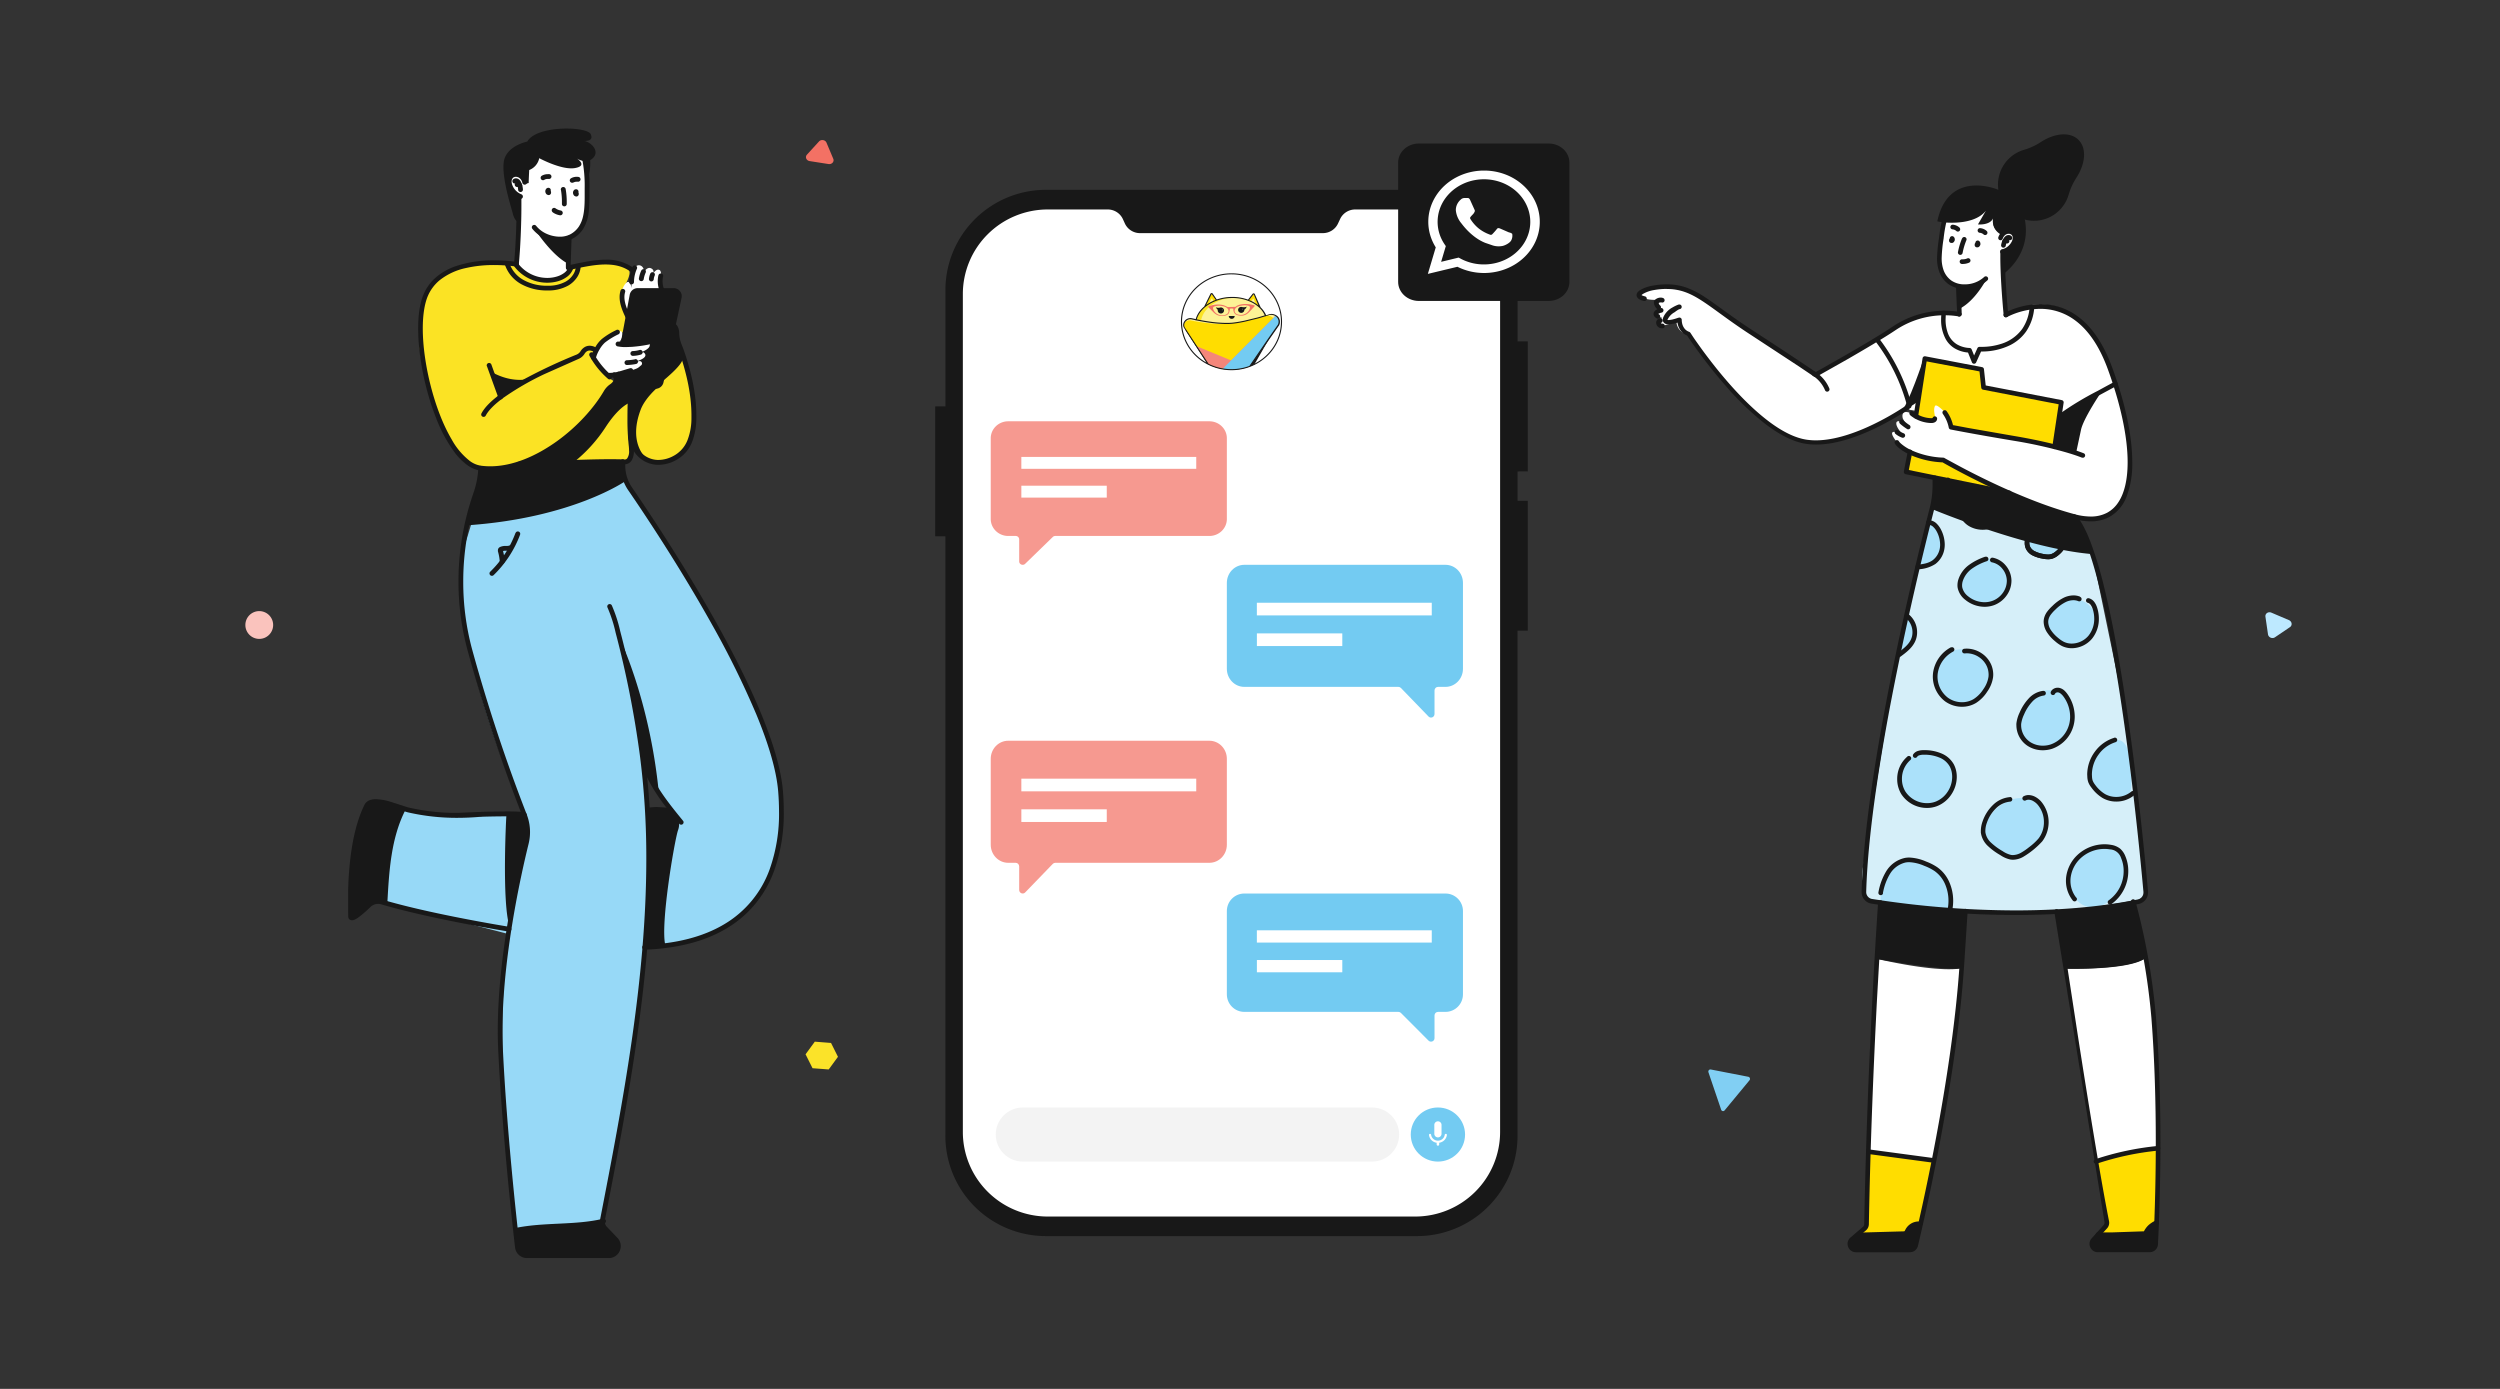 <svg xmlns="http://www.w3.org/2000/svg" xmlns:xlink="http://www.w3.org/1999/xlink" width="540" height="300" fill="none" xmlns:v="https://vecta.io/nano"><rect width="100%" height="100%" fill="#333333" stroke="none"/><style><![CDATA[.B{fill:#fff}.C{fill:#181818}.D{fill:#73cbf2}.E{fill:#fdf295}]]></style><g clip-path="url(#A)"><path d="M111.643 265.501v3.791c-.001.255.049.507.146.743a1.94 1.94 0 0 0 .422.629c.18.18.395.322.631.42s.49.146.745.146h18.45c.34 0 .673-.097.958-.281s.512-.446.652-.754.186-.651.135-.986-.199-.648-.424-.901l-3.011-3.408-.135-1.554-18.569 2.155z" class="C"/><path d="M166.86 163.714c-5.72-20.042-22.037-44.885-32.203-60.917l-30.16 1.518-3.64 11.965c-6.36 17.462 12.277 59.394 12.277 59.394a117.6 117.6 0 0 1-26.135-.787l-1.17 3.445a37.68 37.68 0 0 0-1.778 8.003c-.437 3.962-.957 8.179-.868 8.531l26.795 6.921c-3.052 18.202-.759 45.553 1.654 63.714l18.621-1.554c3.287-16.576 7.727-42.637 9.1-59.332 25.111-.912 33.717-19.13 27.508-40.901zm-27.04 11.297l-.686-8.977 5.902 8.977h-5.216z" fill="#97d9f7"/><path d="M147.741 77.285c-4.233-.767-4.16 2.352-4.904 5.273-.068.26-.222.489-.437.652a1.21 1.21 0 0 1-.748.244l-7.525-.14-2.433-1.554c-1.356-1.4-2.599-2.903-3.718-4.496 1.097-2.315 3.77-6.263 6.822-5.361.921-2.202.156-6.848-.447-9.06 3.344-5.936 1.295-4.662-3.765-6.636-10.722.793-9.017 7.091-17.971 2.383-1.222-2.968-8.216-1.088-10.728-1.601-18.98 3.253-10.025 30.174-3.12 41.082 2.455 4.144 7.707 2.89 11.591 2.652l24.513-.808a1.49 1.49 0 0 0 1.004-.431 1.48 1.48 0 0 0 .436-.998c.052-1.337.068-3.258-.249-3.942 2.236 5.75 6.38 6.646 11.305 3.16 4.118-5.108 1.996-14.794.374-20.42z" fill="#fbe324"/><g class="C"><path d="M134.563 74.172l2.049-10.66a.96.96 0 0 1 .337-.561c.175-.142.394-.218.62-.215l8.086.073a1.04 1.04 0 0 1 .431.109c.135.067.253.162.347.278a1.04 1.04 0 0 1 .197.397c.036.145.041.296.013.443l-3.926 18.296a1.55 1.55 0 0 1-.55.882 1.56 1.56 0 0 1-.984.34l-6.62-.088a1.19 1.19 0 0 1-.915-.452c-.109-.138-.186-.3-.225-.472a1.18 1.18 0 0 1 .002-.522l.28-1.217.858-6.63zm-47.554 100.71s-3.546 7.252-3.817 19.979c0 0-1.903-.963-4.561 1.647l-1.945 1.611c-.09.077-.199.128-.316.146a.64.64 0 0 1-.346-.045c-.109-.047-.202-.124-.269-.222a.62.62 0 0 1-.109-.329c-.182-4.414-.447-19.249 4.035-24.129.01.005 2.797-.922 7.327 1.342z"/></g><g class="B"><path d="M121.672 51.645l1.529 6.475-.348.373a6.9 6.9 0 0 1-2.244 1.599 6.93 6.93 0 0 1-2.694.596 6.92 6.92 0 0 1-2.712-.503 6.9 6.9 0 0 1-2.298-1.521l-1.357-1.367.582-9.386-2.002-7.77a2.63 2.63 0 0 1 .146-1.741 2.64 2.64 0 0 1 1.206-1.268l9.62-6.605 5.518 2.714.13 11.608c.036 3.362-1.888 6.232-5.076 6.796zm6.516 25.641s.753-4.009 5.938-5.776c0 0 1.17.777-.635 2.662a12.31 12.31 0 0 0 6.454-.264s1.383.87-.978 1.974l-.894.342.91-.13s1.705.995-1.706 2.02l.712-.093c.124-.041.259-.035.378.018a.52.52 0 0 1 .266.268.51.51 0 0 1 .013.376.52.52 0 0 1-.246.286c-.483.414-.629.658-2.137 1.036 0 0-4.025 1.347-4.68 1.036a16.2 16.2 0 0 1-3.395-3.755zm7.414-8.905s-2.184-4.227-.889-6.537 1.711.368 1.711.368-.161-3.828.811-4.61c1.04-.844 2.148.238 1.732 1.326s.473-1.621 1.721-.943c.983.518.125 1.585.125 1.585s.821-1.72 1.648-1.243-.182 3.574.437 4.31l-4.925-.104a1.75 1.75 0 0 0-1.167.418c-.325.277-.537.663-.595 1.085l-.609 4.346z"/></g><g class="C"><path d="M125.739 34.276c.411 2.095.596 4.227.551 6.361v.705c0 1.73.041 3.626-.333 5.304a6.62 6.62 0 0 1-.91 2.269 5.1 5.1 0 0 1-1.862 1.694c-.698.353-1.473.531-2.256.518a7.09 7.09 0 0 1-2.819-.606 6.1 6.1 0 0 1-2.309-1.746.51.51 0 0 0-.154-.131.52.52 0 0 0-.395-.046c-.066.019-.128.05-.181.092a.51.51 0 0 0-.132.154.52.52 0 0 0-.062.192.51.51 0 0 0 .108.382 7.09 7.09 0 0 0 2.704 2.072c1.019.455 2.123.693 3.24.699.956.02 1.901-.199 2.75-.637a6.08 6.08 0 0 0 2.236-2.03 8.99 8.99 0 0 0 1.285-4.014c.151-1.414.119-2.844.13-4.144v-.71a30.69 30.69 0 0 0-.577-6.584.53.53 0 0 0-.632-.407.53.53 0 0 0-.335.23c-.077.118-.103.262-.073.399l.026-.016zm-7.546 6.335a.81.81 0 0 0-.288.28.8.8 0 0 0-.118.383v.041c.001.197.065.39.182.549a.52.52 0 0 0 .213.176l.115.052a.52.52 0 0 0 .486-.031.51.51 0 0 0 .176-.179.52.52 0 0 0 .071-.24v-.109c0-.083-.016-.166-.047-.243l-.114-.238a.52.52 0 0 0-.687-.259.51.51 0 0 0-.164.119c-.047.05-.083.109-.107.173s-.034.132-.031.2a.5.5 0 0 0 .048.197l.109.243.473-.218h-.52v.114h.52l.213-.471-.114-.052-.214.477.427-.295h-.042.042-.042.042l-.141.041h.146v-.041l-.14.041h-.068.219-.219.219-.24l.115.202c.035-.019.065-.046.087-.08s.035-.072.038-.112h-.24l.115.202a.52.52 0 0 0 .192-.71c-.069-.119-.183-.207-.316-.243a.52.52 0 0 0-.396.051v-.021zm5.98.311a.81.81 0 0 0-.288.28.8.8 0 0 0-.117.383v.041a.93.93 0 0 0 .182.549.51.51 0 0 0 .213.176l.114.052c.077.034.162.049.246.044a.52.52 0 0 0 .238-.075.51.51 0 0 0 .177-.179.5.5 0 0 0 .072-.241v-.109a.67.67 0 0 0-.046-.243l-.115-.238a.52.52 0 0 0-.686-.259.53.53 0 0 0-.167.118c-.047.05-.083.109-.107.173a.49.49 0 0 0-.033.201c.002.068.018.136.047.198l.114.243.473-.218h-.52v.114h.52l.214-.471-.115-.052-.213.476.426-.295h-.036.042-.037.042l-.141.041h.146v-.041l-.14.041h-.078.223-.223.223-.239l.114.202a.23.23 0 0 0 .087-.077c.022-.033.035-.07.038-.11h-.239l.114.202a.52.52 0 0 0-.124-.953.52.52 0 0 0-.396.051l-.005-.026zm-11.555 1.051a3.47 3.47 0 0 1-1.259-.866c-.35-.379-.611-.829-.764-1.32-.056-.187-.085-.38-.088-.575a1.2 1.2 0 0 1 .036-.316c.026-.123.077-.238.15-.341a.92.92 0 0 1 .271-.255.95.95 0 0 1 .458-.109 1.35 1.35 0 0 1 .702.207 1.69 1.69 0 0 1 .702 1.078.51.51 0 0 0 .079.186c.038.056.087.105.144.142s.121.063.188.077.136.012.203-.001a.52.52 0 0 0 .188-.079c.057-.039.106-.088.144-.145a.52.52 0 0 0 .076-.189.5.5 0 0 0-.003-.204 2.73 2.73 0 0 0-1.159-1.735 2.33 2.33 0 0 0-1.264-.373 1.95 1.95 0 0 0-.978.249 1.96 1.96 0 0 0-.915 1.253 2.52 2.52 0 0 0-.062.554c.004.287.046.573.125.849a4.47 4.47 0 0 0 .988 1.738c.456.498 1.02.887 1.648 1.137a.52.52 0 0 0 .399-.004c.127-.054.228-.156.28-.284a.52.52 0 0 0-.289-.676z"/><path d="M111.548 39.482l-.104-.119v.166a.22.22 0 0 0 .104-.047l-.104-.119v.166a.64.64 0 0 1 .156.228 2.91 2.91 0 0 1 .312 1.202.52.52 0 0 0 .152.366c.098.097.23.152.368.152s.27-.055.368-.152a.52.52 0 0 0 .152-.366c-.023-.568-.166-1.124-.421-1.632-.111-.257-.291-.477-.52-.637-.171-.11-.369-.167-.572-.166-.216-.003-.424.073-.588.212a.52.52 0 0 0-.174.357c-.009.137.038.273.13.376s.221.166.359.174.273-.038.377-.13l.005-.031z"/><path d="M112.204 40.129l-.318-.145.156.311a.36.36 0 0 0 .162-.166l-.318-.145.156.311-.109-.223v.254c.038-.003.075-.014.109-.031l-.109-.223-.093.212h.093v-.233l-.093.212.046-.104-.088.078.042.026.046-.104-.088.078v.036a.52.52 0 0 0 .117.181.54.54 0 0 0 .18.118c.067.027.14.038.213.035a.52.52 0 0 0 .209-.054.51.51 0 0 0 .168-.134.53.53 0 0 0 .1-.19c.019-.07.024-.143.013-.214a.52.52 0 0 0-.074-.201 1.07 1.07 0 0 0-.172-.264.86.86 0 0 0-.333-.238.8.8 0 0 0-.317-.062.76.76 0 0 0-.359.083.67.67 0 0 0-.317.326c-.057.124-.062.266-.014.394a.52.52 0 0 0 .467.337c.068.003.136-.008.201-.032a.52.52 0 0 0 .173-.106.51.51 0 0 0 .119-.164l.032.041zm-.621 2.388v2.072c0 3.792-.218 9.003-.561 12.463-.013.137.029.273.117.379a.52.52 0 0 0 .729.072c.107-.086.174-.211.189-.347.348-3.512.566-8.739.566-12.567v-2.072c-.002-.068-.017-.135-.045-.197a.52.52 0 0 0-.49-.306.52.52 0 0 0-.198.045c-.062.028-.118.068-.165.117a.51.51 0 0 0-.108.171.52.52 0 0 0-.034.199v-.031zm10.838 8.848l-.192 5.651v.798c0 .137.054.269.152.366a.52.52 0 0 0 .573.11c.065-.028.123-.068.172-.119a.52.52 0 0 0 .111-.177c.025-.066.035-.136.032-.206v-.751l.192-5.615a.52.52 0 0 0-.152-.366c-.098-.097-.23-.152-.368-.152s-.27.055-.368.152a.52.52 0 0 0-.152.366v-.057zm-1.263-10.36a14.83 14.83 0 0 1 .218 2.533v.518c0 .137.055.269.153.366a.52.52 0 0 0 .367.152c.138 0 .27-.055.368-.152a.52.52 0 0 0 .152-.366v-.518a15.77 15.77 0 0 0-.234-2.709.52.52 0 0 0-.215-.34.53.53 0 0 0-.735.124c-.081.114-.113.255-.09.392h.016zm-3.578-2.17a1.39 1.39 0 0 1 .717-.187h.219c.067.01.136.007.203-.009a.52.52 0 0 0 .184-.086.51.51 0 0 0 .136-.15.5.5 0 0 0 .069-.19.49.49 0 0 0-.009-.202.52.52 0 0 0-.086-.183.53.53 0 0 0-.341-.205 2.28 2.28 0 0 0-.375 0c-.436-.001-.864.111-1.243.326a.51.51 0 0 0-.161.131c-.044.054-.077.117-.097.184s-.025.138-.017.207a.53.53 0 0 0 .066.197.52.52 0 0 0 .138.155.53.53 0 0 0 .189.089.52.52 0 0 0 .402-.066l.006-.01zm6.272.6a1.45 1.45 0 0 1 .717-.187 1.57 1.57 0 0 1 .219 0 .53.53 0 0 0 .205-.01.52.52 0 0 0 .185-.087.51.51 0 0 0 .208-.343.52.52 0 0 0-.01-.204.53.53 0 0 0-.432-.391 3.04 3.04 0 0 0-.375-.026 2.45 2.45 0 0 0-1.242.332.52.52 0 0 0-.239.314c-.035.132-.017.272.051.39a.53.53 0 0 0 .135.152.52.52 0 0 0 .386.101.53.53 0 0 0 .192-.066v.026zm-4.472 6.423a3.74 3.74 0 0 0 1.56.642c.138.023.279-.01.392-.091a.52.52 0 0 0 .213-.341c.023-.137-.01-.278-.091-.391a.53.53 0 0 0-.343-.212 2.7 2.7 0 0 1-1.118-.466.52.52 0 0 0-.723.119.5.5 0 0 0-.084.185c-.015.067-.018.135-.007.203a.52.52 0 0 0 .071.19.53.53 0 0 0 .14.148l-.01.016z"/><path d="M111.653 56.581a33.45 33.45 0 0 0-4.883-.342 25.25 25.25 0 0 0-8.476 1.305c-1.44.507-2.78 1.259-3.962 2.222a9.99 9.99 0 0 0-2.834 3.797c-.822 1.932-1.175 4.507-1.175 7.418 0 5.926 1.482 13.271 3.869 19.301 1.033 2.755 2.451 5.352 4.212 7.713a12.49 12.49 0 0 0 2.538 2.476 6.41 6.41 0 0 0 2.834 1.171 16.41 16.41 0 0 0 2.137.14c5.242 0 10.514-2.367 15.023-5.62s8.257-7.428 10.4-11.158a3.59 3.59 0 0 1 1.04-1.103 3.55 3.55 0 0 0 .8-.767c.276-.343.43-.767.437-1.207a2.02 2.02 0 0 0-.52-1.295.52.52 0 0 0-.728-.083.54.54 0 0 0-.132.155c-.033.06-.054.125-.062.193a.51.51 0 0 0 .111.382c.165.177.262.406.276.648a1 1 0 0 1-.234.59 2.66 2.66 0 0 1-.583.518 4.67 4.67 0 0 0-1.3 1.424c-2.08 3.574-5.72 7.666-10.135 10.837s-9.495 5.424-14.414 5.424c-.669.001-1.338-.042-2.002-.129a5.34 5.34 0 0 1-2.366-.99c-1.63-1.275-2.979-2.871-3.962-4.688-3.692-6.216-6.24-16.4-6.24-23.958 0-2.828.359-5.289 1.092-7.014a9.03 9.03 0 0 1 2.543-3.408c1.674-1.313 3.633-2.219 5.719-2.647a26.92 26.92 0 0 1 6.064-.637 34.96 34.96 0 0 1 3.39.166 27.02 27.02 0 0 1 .978.114l.26.036h.083a.52.52 0 0 0 .598-.425.52.52 0 0 0-.426-.596l.031.036zm17.242 18.581a2.57 2.57 0 0 0-.452-.244c-.338-.149-.702-.23-1.071-.238a2.09 2.09 0 0 0-1.04.269 2.67 2.67 0 0 0-.947.938 1.87 1.87 0 0 1-.904.73 113.67 113.67 0 0 0-10.478 4.864 50.46 50.46 0 0 0-6.043 3.724c-1.768 1.316-3.193 2.662-3.941 4.051a.52.52 0 0 0-.074.198c-.01.07-.006.142.012.211s.051.133.095.188.1.102.162.135a.51.51 0 0 0 .204.059c.072.005.142-.003.21-.026s.129-.059.182-.107a.51.51 0 0 0 .124-.171c.608-1.15 1.939-2.445 3.64-3.704a59.97 59.97 0 0 1 9.063-5.253l7.223-3.212a2.87 2.87 0 0 0 1.399-1.145 1.67 1.67 0 0 1 .567-.58c.16-.086.338-.132.52-.135a1.69 1.69 0 0 1 .655.15l.208.104.052.031.057-.093-.062.088.057-.093-.062.088a.52.52 0 0 0 .39.089c.067-.011.132-.036.19-.073a.53.53 0 0 0 .148-.14c.079-.112.11-.251.086-.386a.52.52 0 0 0-.211-.334l.041.016z"/><path d="M133.149 71.282c-1.13.524-2.193 1.179-3.167 1.953a6.97 6.97 0 0 0-1.425 1.808 7.96 7.96 0 0 0-.878 2.114.51.51 0 0 0 .083.374.52.52 0 0 0 .931-.151 7.02 7.02 0 0 1 .764-1.818c.314-.578.717-1.102 1.196-1.554a15.37 15.37 0 0 1 2.969-1.818.52.52 0 0 0 .213-.69.52.52 0 0 0-.686-.232v.016zm6.693 2.118a27.36 27.36 0 0 1-3.443.466l-1.237.052a8.72 8.72 0 0 1-1.56-.13.53.53 0 0 0-.617.422c-.025.137.005.279.085.394s.201.194.339.219a9.25 9.25 0 0 0 1.763.15l1.316-.052c1.198-.089 2.389-.252 3.567-.487a.53.53 0 0 0 .338-.223c.039-.057.066-.122.08-.19a.53.53 0 0 0-.078-.397.52.52 0 0 0-.146-.146c-.057-.039-.122-.066-.19-.08s-.139-.014-.207-.001h-.01zm-1.702 2.197a5.79 5.79 0 0 1-1.462.233c-.137.004-.268.063-.363.163a.52.52 0 0 0 .022.733c.101.094.235.145.373.141a6.73 6.73 0 0 0 1.726-.275.52.52 0 0 0 .31-.248c.067-.12.082-.262.044-.394a.51.51 0 0 0-.095-.181.52.52 0 0 0-.352-.191.52.52 0 0 0-.203.02zm-.961 2.01a10.26 10.26 0 0 1-1.778.202c-.068.002-.135.017-.198.045a.52.52 0 0 0-.165.117.53.53 0 0 0-.108.171.52.52 0 0 0-.033.199c.002.068.017.135.045.197a.52.52 0 0 0 .29.272c.064.024.132.035.2.034a11.72 11.72 0 0 0 1.95-.223.53.53 0 0 0 .338-.223c.079-.116.108-.258.081-.396a.53.53 0 0 0-.224-.337c-.117-.078-.26-.107-.398-.08v.021zm-1.067 1.922l-2.033.611-.603.171a7.31 7.31 0 0 1-1.804.228h-.084a.52.52 0 0 0-.367.152c-.098.097-.153.229-.153.366s.055.269.153.366a.52.52 0 0 0 .367.152h.089a8.39 8.39 0 0 0 2.08-.259l.645-.186 2.028-.611a.52.52 0 0 0 .278-.255.52.52 0 0 0-.575-.734h-.021z"/><path d="M132.015 81.021c-1.527-1.314-2.801-2.893-3.76-4.662-.034-.06-.079-.112-.134-.155s-.117-.073-.183-.092a.53.53 0 0 0-.205-.015c-.069.008-.135.03-.195.064a.54.54 0 0 0-.156.134c-.043.054-.073.117-.092.183a.52.52 0 0 0-.014.204c.008.068.03.134.064.194a17.79 17.79 0 0 0 3.994 4.952c.105.09.241.135.379.125s.266-.075.357-.179a.52.52 0 0 0-.055-.733v-.021zm-26.837-1.928l2.371 6.553.374-.135h-.395a.51.51 0 0 0 0 .135l.375-.135h-.063l-.327-.062v.062h.332l-.327-.062.192.036-.187-.052.192.036-.187-.052v.067a.62.62 0 0 0-.026.186.63.63 0 0 0 .078.321c.041.069.094.13.156.181a.58.58 0 0 0 .26.114h.099a.55.55 0 0 0 .296-.088.52.52 0 0 0 .219-.264.6.6 0 0 0 .041-.218.52.52 0 0 0-.067-.269.49.49 0 0 0-.156-.186.53.53 0 0 0-.323-.104.52.52 0 0 0-.24.053.51.51 0 0 0-.285.383.52.52 0 0 0 .02.245.51.51 0 0 0 .13.208c.059.058.132.101.212.125a.52.52 0 0 0 .47-.086l-.307-.383v.518a.45.45 0 0 0 .307-.109l-.307-.383-.301.399a.52.52 0 0 0 .301.104v-.518l-.301.399.296-.389-.463.161a.47.47 0 0 0 .167.228l.296-.389-.463.161.427-.145h-.453a.44.44 0 0 0 0 .145l.427-.145-.385-.233c-.047.069-.07.15-.068.233h.453l-.385-.233.411.249-.26-.404c-.062.039-.114.093-.151.155l.411.249-.26-.404.265.409v-.492a.47.47 0 0 0-.265.078l.265.409.078-.471h-.078v.502l.078-.471-.083.518.088-.518-.078.445.281-.352a.49.49 0 0 0-.203-.093l-.078.445.281-.352-.27.337.41-.145a.42.42 0 0 0-.14-.192l-.27.337.41-.145-.343.119h.364c.006-.04.006-.08 0-.119l-.343.119.322.093v-.093h-.338l.323.093c.031-.088.049-.181.052-.275a.7.7 0 0 0-.037-.218l-2.355-6.573a.52.52 0 0 0-.267-.295c-.125-.059-.269-.067-.399-.021a.52.52 0 0 0-.296.266c-.06.124-.067.267-.021.397h.021zm7.05 21.591h.671c3.89 0 12.709-.518 18.923-.518.983 0 1.893 0 2.714.041v-.518l-.166.518a1.95 1.95 0 0 0 1.201-.036 1.83 1.83 0 0 0 .967-.901c.284-.611.416-1.281.385-1.953a10.56 10.56 0 0 0-.083-1.269c-.198-1.94-.287-3.889-.265-5.838a142.37 142.37 0 0 1 .088-4.662c0-.622.047-1.134.063-1.492l.026-.559a.52.52 0 0 0-.868-.415c-.103.092-.165.221-.172.358 0 0-.182 3.258-.182 6.775a52.07 52.07 0 0 0 .27 5.962 9.96 9.96 0 0 1 .078 1.145 2.58 2.58 0 0 1-.406 1.689.69.69 0 0 1-.28.197.74.74 0 0 1-.276.047.82.82 0 0 1-.177 0h-.041a.48.48 0 0 0-.146-.026c-.837-.031-1.763-.041-2.751-.041-6.24 0-15.08.518-18.923.518h-.655c-.138 0-.27.055-.368.152a.52.52 0 0 0 0 .733c.098.097.23.152.368.152l.005-.057z"/><path d="M135.073 74.266l1.945-10.417c.03-.164.118-.312.247-.418s.293-.163.46-.162h7.753a.72.72 0 0 1 .282.051c.089.036.17.089.238.157s.121.149.156.238.054.184.052.28c.005.05.005.1 0 .15l-3.879 18.254c-.035.159-.124.302-.252.405s-.286.159-.45.16h-7.098a.73.73 0 0 1-.281-.054.72.72 0 0 1-.239-.158c-.067-.069-.119-.15-.154-.239a.72.72 0 0 1-.049-.279c-.01-.064-.01-.128 0-.192l.302-1.098c.018-.066.023-.135.014-.203s-.031-.133-.065-.193a.54.54 0 0 0-.135-.153c-.055-.041-.117-.072-.183-.089a.52.52 0 0 0-.635.363l-.301 1.098c-.041.152-.062.309-.063.466a1.75 1.75 0 0 0 .517 1.235 1.76 1.76 0 0 0 1.241.511h7.098a1.77 1.77 0 0 0 1.107-.391c.313-.253.53-.605.614-.997l3.905-18.249a1.73 1.73 0 0 0-.01-.771c-.061-.253-.178-.489-.343-.691s-.372-.365-.608-.477a1.76 1.76 0 0 0-.755-.169h-7.753c-.411 0-.808.143-1.124.404a1.76 1.76 0 0 0-.608 1.026l-1.939 10.417c-.012.068-.011.138.004.205s.042.131.082.188.09.105.148.142.124.063.192.075a.53.53 0 0 0 .395-.086.52.52 0 0 0 .143-.148c.038-.058.064-.123.076-.191h-.047z"/><path d="M135.69 94.592c.28 1.215.811 2.358 1.56 3.357a6.23 6.23 0 0 0 2.209 1.814c.867.426 1.822.646 2.789.641a8 8 0 0 0 3.749-1c1.573-.845 2.798-2.212 3.463-3.864.622-1.607.945-3.313.952-5.035v-.782c0-4.434-1.004-8.91-2.361-13.064a34.69 34.69 0 0 0-.822-2.253 7.04 7.04 0 0 1-.52-2.471 3.36 3.36 0 0 0-.213-1.134c-.156-.425-.446-.789-.827-1.036a.53.53 0 0 0-.189-.073c-.067-.012-.136-.01-.203.005a.51.51 0 0 0-.325.228c-.075.115-.1.256-.071.39a.52.52 0 0 0 .227.325c.194.122.342.304.421.518a2.38 2.38 0 0 1 .146.787 7.79 7.79 0 0 0 .577 2.839c.296.704.551 1.435.79 2.176 1.337 4.087 2.309 8.464 2.309 12.743v.751a13.06 13.06 0 0 1-.868 4.662 6.59 6.59 0 0 1-3.001 3.357 6.96 6.96 0 0 1-3.255.875 5.22 5.22 0 0 1-2.326-.547 5.19 5.19 0 0 1-1.834-1.525c-.661-.882-1.127-1.894-1.368-2.968a.53.53 0 0 0-.24-.33c-.121-.074-.267-.097-.404-.064s-.258.119-.332.24a.53.53 0 0 0-.064.403l.031.036zm-1.658-31.816a4.91 4.91 0 0 0-.198 1.394c0 1.58.676 3.108 1.295 4.429a.52.52 0 0 0 .962-.038c.048-.129.042-.272-.016-.397-.619-1.321-1.206-2.719-1.201-3.994a3.71 3.71 0 0 1 .156-1.098.51.51 0 0 0 .02-.202.53.53 0 0 0-.059-.194.5.5 0 0 0-.13-.157.52.52 0 0 0-.383-.114.52.52 0 0 0-.195.06.51.51 0 0 0-.157.131c-.043.053-.075.115-.094.181zm2.595-5.143a7.99 7.99 0 0 0-.723 3.269c0 .137.055.269.153.366a.52.52 0 0 0 .735 0c.098-.097.152-.229.152-.366a7 7 0 0 1 .629-2.844c.057-.124.062-.266.014-.394a.52.52 0 0 0-.268-.29c-.062-.029-.13-.045-.198-.048a.52.52 0 0 0-.374.138.51.51 0 0 0-.12.164v.005zm1.866.844c-.233.526-.397 1.08-.488 1.647a.52.52 0 0 0 .007.204c.016.067.046.13.086.186a.53.53 0 0 0 .343.21.53.53 0 0 0 .393-.093.52.52 0 0 0 .139-.15.53.53 0 0 0 .072-.192 5.65 5.65 0 0 1 .416-1.399.53.53 0 0 0 .054-.202.52.52 0 0 0-.03-.207.51.51 0 0 0-.281-.298.52.52 0 0 0-.205-.043c-.071 0-.14.013-.206.041a.52.52 0 0 0-.284.295h-.016zm1.966.632a3.74 3.74 0 0 0-.286 1.108c-.007.068-.001.136.018.201a.53.53 0 0 0 .095.179.52.52 0 0 0 .35.189c.068.007.137.001.203-.019a.53.53 0 0 0 .18-.095.52.52 0 0 0 .13-.157.53.53 0 0 0 .059-.195 2.52 2.52 0 0 1 .208-.803.52.52 0 1 0-.957-.41zm1.763.347a5.76 5.76 0 0 0 .187 3.217.51.51 0 0 0 .259.328c.063.034.133.054.205.06a.52.52 0 0 0 .518-.313c.028-.066.042-.137.042-.209s-.017-.143-.046-.208c-.181-.511-.272-1.049-.271-1.59a4.51 4.51 0 0 1 .12-1.036.53.53 0 0 0 .006-.202.52.52 0 0 0-.072-.189.51.51 0 0 0-.139-.147.53.53 0 0 0-.185-.083.52.52 0 0 0-.393.065c-.058.036-.108.083-.148.139a.51.51 0 0 0-.083.184v-.016z"/><path d="M122.905 58.332c2.465-.518 5.273-1.202 7.889-1.202 2.028 0 3.915.414 5.501 1.632.055.041.117.072.183.09s.135.022.203.013.133-.031.192-.065a.53.53 0 0 0 .153-.133.52.52 0 0 0 .09-.182.51.51 0 0 0 .013-.202.52.52 0 0 0-.199-.344c-1.78-1.283-3.941-1.933-6.136-1.844-2.798 0-5.663.736-8.097 1.217-.067.014-.13.04-.187.078s-.105.087-.143.144a.53.53 0 0 0-.076.187.51.51 0 0 0 .001.202c.013.067.039.131.077.188a.52.52 0 0 0 .144.144c.057.038.121.064.188.078s.137.013.204-.001z"/><path d="M109.104 57.296a7.58 7.58 0 0 0 3.551 4.113 11.38 11.38 0 0 0 5.2 1.331h.442c1.534.045 3.053-.312 4.405-1.036a5.75 5.75 0 0 0 1.903-1.751c.504-.726.791-1.579.827-2.46a.52.52 0 0 0-1.04 0 3.56 3.56 0 0 1-.65 1.906 4.71 4.71 0 0 1-1.56 1.435 7.83 7.83 0 0 1-3.885.886h-.405a10.32 10.32 0 0 1-4.737-1.202 6.55 6.55 0 0 1-3.074-3.533c-.042-.13-.135-.239-.258-.301s-.266-.073-.397-.031a.52.52 0 0 0-.304.26c-.031.061-.049.128-.054.196a.53.53 0 0 0 .025.202l.011-.016zm-5.783 43.802c-.098 1.874-.466 3.725-1.092 5.496a58.05 58.05 0 0 0-3.198 19.099c-.001 4.924.641 9.827 1.909 14.586a363.07 363.07 0 0 0 11.882 35.96c.429 1.104.649 2.277.65 3.46a9.47 9.47 0 0 1-.281 2.285c-1.721 7.019-5.673 24.791-5.673 40.663 0 1.372.031 2.735.093 4.071.832 17.514 2.959 36.814 3.64 42.74.075.634.381 1.218.861 1.64a2.61 2.61 0 0 0 1.739.65h17.634c.353.003.704-.068 1.029-.207s.617-.344.858-.601a2.63 2.63 0 0 0 .713-1.793c-.002-.658-.259-1.291-.718-1.766l-2.298-2.409a1.55 1.55 0 0 1-.427-1.067c-.008-.096-.008-.193 0-.29 4.914-25.216 9.995-51.903 10-78.104a173.2 173.2 0 0 0-1.399-22.486 217.54 217.54 0 0 0-5.268-26.656c-.426-1.92-1.036-3.795-1.82-5.6a.51.51 0 0 0-.123-.161c-.051-.046-.111-.08-.175-.102a.51.51 0 0 0-.202-.027c-.068.005-.135.022-.196.052-.123.06-.218.166-.262.295a.52.52 0 0 0 .022.394c.756 1.744 1.341 3.557 1.748 5.413a215.66 215.66 0 0 1 5.246 26.526c.949 7.413 1.412 14.88 1.389 22.352 0 26.066-5.07 52.691-9.979 77.902a2.73 2.73 0 0 0-.047.518c0 .663.255 1.301.713 1.782l2.298 2.409c.272.277.427.648.432 1.036a1.6 1.6 0 0 1-.432 1.088c-.144.154-.319.276-.513.358a1.51 1.51 0 0 1-.615.118h-17.634a1.56 1.56 0 0 1-1.041-.387 1.55 1.55 0 0 1-.519-.98c-.681-5.921-2.808-25.206-3.64-42.673-.062-1.321-.093-2.668-.093-4.025 0-15.711 3.931-33.442 5.647-40.404a10.54 10.54 0 0 0-.416-6.361c-4.567-11.739-8.521-23.705-11.846-35.851a55.94 55.94 0 0 1-1.856-14.323c-.015-6.379 1.04-12.717 3.12-18.751a20.58 20.58 0 0 0 1.154-5.781.52.52 0 0 0-.132-.375c-.092-.102-.221-.164-.359-.172a.52.52 0 0 0-.549.49l.026-.031z"/><path d="M134.042 99.715v.855c0 1.899.576 3.753 1.654 5.32 3.234 4.708 10.977 16.26 18.096 29.008a191.95 191.95 0 0 1 9.547 19.342c2.6 6.268 4.394 12.131 4.758 16.83a54.05 54.05 0 0 1 .172 4.211 35.64 35.64 0 0 1-2.002 12.432c-1.782 5.016-5.28 9.247-9.88 11.95-4.556 2.709-10.338 4.175-17.16 4.434a.52.52 0 0 0-.198.048.51.51 0 0 0-.164.119c-.046.05-.082.108-.106.172s-.034.132-.031.2a.5.5 0 0 0 .047.197c.029.062.069.117.12.163a.53.53 0 0 0 .173.106c.064.023.132.034.2.031 9.251-.342 16.77-2.89 21.975-7.847 2.677-2.572 4.722-5.723 5.975-9.21 1.446-4.106 2.151-8.434 2.08-12.785 0-1.378-.057-2.812-.171-4.289-.385-4.89-2.216-10.821-4.836-17.151-7.868-18.958-22.88-41.44-27.758-48.536a8.32 8.32 0 0 1-1.472-4.735v-.855c0-.137-.054-.269-.152-.366a.52.52 0 0 0-.735 0c-.098.097-.153.229-.153.366l.021-.01zm-20.258 76.498a.7.7 0 0 0 0-.171c-.002-.1-.029-.198-.078-.285a.52.52 0 0 0-.245-.223c-.098-.049-.203-.086-.312-.108a5.97 5.97 0 0 0-.655-.078c-.775-.062-1.955-.083-3.224-.083l-3.749.047-1.399.041c-.359.042-.624 0-.749.031l-4.68.202a45.83 45.83 0 0 1-10.4-1.155c-.27-.062-.718-.207-1.248-.388l-2.818-.902a11.92 11.92 0 0 0-3.021-.518 3.7 3.7 0 0 0-1.446.254 2.01 2.01 0 0 0-1.04.969c-1.591 3.232-2.47 7.164-2.964 10.919a77.84 77.84 0 0 0-.588 9.842l.047 3.29a.94.94 0 0 0 .187.606c.081.094.182.168.296.217a.88.88 0 0 0 .317.057c.178 0 .355-.036.52-.103a4.49 4.49 0 0 0 .816-.467 24.41 24.41 0 0 0 2.678-2.305 2.37 2.37 0 0 1 2.319-.564c10.92 3.227 27.497 5.874 27.508 5.874.067.011.137.008.203-.007a.52.52 0 0 0 .395-.423c.021-.135-.013-.273-.094-.384a.52.52 0 0 0-.338-.207l-.733-.119c-3.312-.549-17.207-2.932-26.645-5.729-.316-.092-.643-.139-.972-.14-.884-.001-1.734.343-2.366.959-.588.569-1.321 1.243-1.971 1.761-.276.231-.57.44-.879.626a2.23 2.23 0 0 1-.307.161h-.088v.207l.078-.186h-.078v.207l.078-.186-.109.259.255-.125c-.031-.061-.083-.108-.146-.134l-.109.259.255-.125-.115.057h.13v-.031l-.114.057h.13v-.031l-.047-3.289c-.013-3.243.182-6.484.582-9.702.478-3.689 1.347-7.532 2.865-10.599.106-.218.292-.386.52-.471.331-.127.685-.185 1.04-.171a13.61 13.61 0 0 1 3.718.756l1.789.591c.536.176.988.336 1.342.419a46.89 46.89 0 0 0 10.644 1.181 58.48 58.48 0 0 0 4.748-.202c.073 0 .333 0 .697-.036 1.092-.036 3.203-.083 5.111-.083 1.04 0 2.049 0 2.762.052.358 0 .65.047.826.073h.104.037l.109-.28-.192.228c.057.046.078.052.083.052l.109-.28-.192.228.286-.347-.39.228c.026.046.062.086.104.119l.286-.347-.39.228.416-.244h-.484c0 .086.024.17.068.244l.416-.244-.458-.15a.47.47 0 0 0 0 .15h.484l-.458-.15c-.037.129-.022.267.041.385a.52.52 0 0 0 .947-.064h-.057zm24.855-11.08c1.617 4.875 4.904 8.91 8.076 12.79a.52.52 0 0 0 .155.14c.061.035.128.058.198.067a.52.52 0 0 0 .208-.015c.068-.02.131-.052.186-.097a.53.53 0 0 0 .133-.161.5.5 0 0 0 .057-.2.5.5 0 0 0-.131-.387c-3.172-3.88-6.36-7.827-7.894-12.458-.046-.126-.14-.229-.261-.287a.52.52 0 0 0-.686.223c-.063.118-.078.256-.041.385z"/><path d="M140.215 175.493a10.77 10.77 0 0 1 1.784-.134c.91 0 1.836.083 2.772.171a.53.53 0 0 0 .382-.117c.053-.044.096-.097.128-.158a.51.51 0 0 0 .059-.194.53.53 0 0 0-.021-.202c-.02-.065-.053-.126-.096-.179s-.098-.096-.158-.128a.51.51 0 0 0-.196-.058l-2.87-.176a12.24 12.24 0 0 0-1.95.145.52.52 0 0 0-.193.071.51.51 0 0 0-.15.139.52.52 0 0 0-.094.39c.011.068.035.134.071.192a.53.53 0 0 0 .14.15.52.52 0 0 0 .187.086c.067.016.137.018.205.008v-.006zM111.132 57.617c.837 1.075 1.911 1.944 3.137 2.542a8.99 8.99 0 0 0 3.94.908 8.47 8.47 0 0 0 2.273-.311c.709-.194 1.377-.516 1.97-.948a3.7 3.7 0 0 0 1.342-1.772.52.52 0 0 0-.328-.658c-.131-.044-.274-.034-.398.027a.52.52 0 0 0-.262.299c-.187.515-.528.959-.978 1.274a5.05 5.05 0 0 1-1.632.777 7.16 7.16 0 0 1-1.987.275 7.95 7.95 0 0 1-3.471-.801c-1.081-.526-2.028-1.29-2.769-2.235a.53.53 0 0 0-.151-.135c-.059-.035-.124-.057-.191-.067s-.137-.006-.203.011a.54.54 0 0 0-.183.087.53.53 0 0 0-.135.151.52.52 0 0 0-.068.191.55.55 0 0 0 .011.202.52.52 0 0 0 .088.182h-.005zm.208 57.514a22.7 22.7 0 0 1-5.449 8.355c-.1.096-.157.228-.159.365s.052.271.148.37.229.156.367.158.272-.051.372-.147a23.77 23.77 0 0 0 5.72-8.744.52.52 0 0 0-.31-.666c-.129-.047-.273-.041-.398.017a.52.52 0 0 0-.27.292h-.021z"/><path d="M109.026 121.274a11.29 11.29 0 0 0-.421-2.419v-.031h-.145.145-.145-.156l.265.134c.021-.042.033-.087.036-.134h-.301l.265.134-.26-.129.182.228c.034-.025.061-.059.078-.099l-.26-.129.182.228-.078-.099.067.109-.078-.098.068.109a2 2 0 0 1 .822-.12 2.88 2.88 0 0 0 1.268-.212c.115-.065.2-.17.239-.295a.51.51 0 0 0-.027-.378c-.056-.119-.156-.211-.278-.259a.52.52 0 0 0-.381 0c-.268.093-.553.13-.837.108a2.87 2.87 0 0 0-1.274.234.79.79 0 0 0-.172.108.68.68 0 0 0-.202.249c-.052.105-.079.22-.078.337a1.01 1.01 0 0 0 0 .233 10.88 10.88 0 0 1 .4 2.206.52.52 0 0 0 1.04 0l.036-.015zm-22.48 53.385c-3.12 6.216-3.536 13.359-3.91 20.202a.52.52 0 1 0 1.04.052c.369-6.817.801-13.789 3.801-19.772a.52.52 0 0 0-.234-.694.52.52 0 0 0-.397-.027c-.131.043-.239.137-.3.26v-.021zm25.152 91.567c6.058-1.222 12.522-.518 18.767-1.963a.52.52 0 0 0 .196-.078c.059-.039.11-.09.148-.149a.51.51 0 0 0 .078-.195.53.53 0 0 0-.007-.21.52.52 0 0 0-.091-.19c-.042-.056-.096-.104-.158-.139s-.13-.056-.201-.064a.51.51 0 0 0-.209.02c-6.001 1.424-12.449.704-18.72 1.953-.069.013-.134.04-.192.079a.55.55 0 0 0-.225.336.53.53 0 0 0 .001.206c.013.068.04.133.079.191a.53.53 0 0 0 .146.145c.058.039.123.066.192.079a.53.53 0 0 0 .206 0l-.01-.021zm-5.475-185.78c.254-.062 3.707 2.341 8.247 1.378l-5.512 3.315c-.276.207-.905 1.197-1.472-1.191a12.53 12.53 0 0 0-1.263-3.502zm9.552 18.254s-3.853 1.518-2.043 1.471l10.16-.295a31.88 31.88 0 0 0 6.896-7.578c3.12-4.812 5.34-5.335 5.34-5.335l.135-2.481s.744-1.197-.977-1.036-1.904-.704-1.904-.704h-.577a5 5 0 0 0-1.872 2.274c-.431 1.352-6.339 7.646-7.561 8.573s-7.597 5.113-7.597 5.113z"/><path d="M136.107 85.786l-.822-2.196h6.864s-2.777 2.3-3.759 4.895c-2.975 7.863 1.721 10.987 1.721 10.987s-.973.259-2.819-2.378-1.206-7.91-1.206-7.91m-.895 14.665s-11.44 8.07-34.351 9.624l1.622-5.967c.255-.741 1.04-3.657 1.04-3.657s0-2.59.957-2.59 5.647-.28 6.157-.622 5.964-1.321 7.623-1.197 6.828.347 8.32.43 6.729-.192 6.729-.192 1.503-.145 1.295.886m-25.173 75.219c-.063 0-1.04 19.166.639 24.279l2.6-13.52c.146-.621 1.399-6.661 1.311-7.49s-.307-1.88-.307-1.88.671-1.974-4.243-1.389zm36.628.487s1.133 1.037.416 3.057-3.911 20.544-2.72 24.926c0 0-4.8 1.818-4.342-1s.718-11.349.718-11.349v-12.08l-.198-3.025s-.645-1.932 1.232-1.932 2.694.062 2.694.062 1.638.305 2.2 1.341zm-12.276-38.596c-.13-.248 6.567 13.282 8.548 33.613l-2.334-4.144s-1.56-3.558-1.41-5.18-3.988-22.761-4.804-24.289zm8.949-54.913c.099-.275 5.002-3.958 4.753-5.475a18.5 18.5 0 0 0-.858-3.108l-.38-2.233c-.015-.259-.795-3.388-1.102-.347m-18.934-41.16s2.2.187 1.388-1.482-11.674-1.953-13.686 1.621c0 0-4.545.907-5.07 4.336s1.706 10.246 1.945 11.22c.431 1.761 1.31 1.891 1.315 1.746s.047-3.823.047-3.823-.083-1.901-.925-2.378-1.831-1.979-1.165-2.901.977-1.772 2.366-.813l.931 1.694s.899-.031.868-.192.104-2.74.104-2.74c.547-.213 1.032-.558 1.411-1.005a3.49 3.49 0 0 0 .757-1.554s4.873 2.652 7.748 2.129c2.564-.466.786-1.792.37-2.072.395.249 2.116 1.212 3.463-.057 1.529-1.445-.239-3.398-1.867-3.73z"/><path d="M127.293 33.629c.12-.383.629 3.232-.613 5.449 0 0-.417-5.284-.942-5.807M115.604 49.64s3.556 5.532 7.144 7.34l.146-2.74.047-2.854-1.659.342c-2.054.43-4.956-1.311-5.678-2.088zm26.024 20.088a1 1 0 0 1-.082.389c-.054.123-.131.234-.228.326a1.01 1.01 0 0 1-.336.213 1 1 0 0 1-.394.066.91.91 0 0 1-.375-.107c-.116-.062-.217-.149-.296-.254a.9.9 0 0 1-.162-.354.91.91 0 0 1 .001-.389 1.04 1.04 0 0 1 1.04-.845.91.91 0 0 1 .612.307c.156.178.235.41.22.646z"/></g></g><g clip-path="url(#B)"><path d="M330.01 101.818V73.747h-2.212V62.653c0-5.743-2.289-11.25-6.364-15.311A21.77 21.77 0 0 0 306.069 41h-80.127a21.77 21.77 0 0 0-15.365 6.342c-4.075 4.061-6.365 9.568-6.365 15.311v25.129h-2.222v28.052h2.212v129.513a21.61 21.61 0 0 0 6.365 15.311c4.075 4.061 9.602 6.342 15.365 6.342h80.127c5.763 0 11.29-2.281 15.365-6.342s6.364-9.568 6.364-15.311v-109.12h2.222v-28.051h-2.212v-6.345l2.212-.013z" class="C"/><path d="M305.682 45.245h-12.943a3.61 3.61 0 0 0-1.946.559c-.581.368-1.045.895-1.335 1.518l-.449.958c-.287.616-.744 1.138-1.317 1.505s-1.239.566-1.92.572h-39.529a3.61 3.61 0 0 1-1.937-.564 3.59 3.59 0 0 1-1.33-1.513l-.436-.958a3.59 3.59 0 0 0-1.329-1.514 3.61 3.61 0 0 0-1.938-.563h-12.957c-4.864 0-9.528 1.925-12.968 5.352a18.24 18.24 0 0 0-5.373 12.921v180.981a18.24 18.24 0 0 0 5.373 12.922c3.44 3.426 8.104 5.351 12.968 5.351h79.366c4.864 0 9.529-1.925 12.968-5.351s5.373-8.075 5.374-12.922V63.518c-.001-4.847-1.934-9.495-5.374-12.921s-8.104-5.352-12.968-5.352z" class="B"/><path d="M310.589 250.904c3.239 0 5.865-2.617 5.865-5.844s-2.626-5.844-5.865-5.844-5.864 2.616-5.864 5.844 2.625 5.844 5.864 5.844z" class="D"/><g class="B"><path d="M310.593 245.677c-.207 0-.406-.082-.552-.227a.78.78 0 0 1-.229-.551v-1.866c-.007-.107.008-.213.044-.313s.092-.192.165-.27.162-.14.26-.182a.77.77 0 0 1 .31-.064c.107 0 .213.021.311.064a.77.77 0 0 1 .259.182c.073.078.13.169.166.27s.051.206.044.313v1.866a.78.78 0 0 1-.227.55.76.76 0 0 1-.253.169.78.78 0 0 1-.298.059zm1.934-.51c.003-.033 0-.066-.011-.097a.23.23 0 0 0-.049-.084.25.25 0 0 0-.079-.057c-.03-.013-.063-.019-.096-.019-.057.001-.111.022-.154.06s-.07.09-.077.147c-.051.352-.227.674-.497.907a1.49 1.49 0 0 1-1.945 0c-.27-.233-.446-.555-.497-.907-.003-.031-.013-.06-.027-.087s-.035-.05-.058-.069a.25.25 0 0 0-.081-.042c-.029-.008-.06-.011-.09-.008a.26.26 0 0 0-.087.027.23.23 0 0 0-.069.059c-.02.023-.034.051-.042.08s-.012.06-.008.09c.055.42.248.811.547 1.113a1.96 1.96 0 0 0 1.111.557v.37c.001.056.019.111.052.156s.079.08.133.098c.021.005.043.005.063 0h.051c.021.005.042.005.063 0 .054-.018.101-.052.134-.097a.27.27 0 0 0 .051-.157v-.37c.421-.061.812-.256 1.112-.558a1.95 1.95 0 0 0 .55-1.112z"/></g><path d="M296.353 239.216h-75.404c-3.239 0-5.865 2.616-5.865 5.844s2.626 5.844 5.865 5.844h75.404c3.239 0 5.865-2.617 5.865-5.844s-2.626-5.844-5.865-5.844z" fill="#f3f3f3"/></g><g clip-path="url(#C)"><path d="M276.799 69.5c.001 1.9-.543 3.763-1.574 5.386s-2.506 2.942-4.267 3.814l-1.01.439c-.585.221-1.19.391-1.807.509-.705.135-1.423.203-2.142.201a11.26 11.26 0 0 1-1.92-.164c-1.089-.185-2.142-.532-3.12-1.027l-.171-.089c-1.694-.894-3.106-2.207-4.089-3.803s-1.501-3.414-1.5-5.267c0-2.745 1.138-5.378 3.163-7.319s4.773-3.031 7.637-3.031 5.612 1.09 7.637 3.031 3.163 4.574 3.163 7.319z" class="B"/><path d="M260.207 66.28l1.372-2.692c.012-.024.031-.045.054-.06s.05-.024.077-.026a.17.17 0 0 1 .082.014.16.16 0 0 1 .063.051l1.573 2.163-3.221.55z" fill="#fd0"/><path d="M261.09 65.638l.577-1.13c.006-.012.016-.023.028-.03s.026-.012.04-.013.029.002.041.009.024.016.031.028l.384.604-1.101.534z" class="E"/><path d="M272.129 66.412l-1.2-2.767a.15.15 0 0 0-.05-.063c-.022-.016-.048-.027-.076-.031s-.056 0-.082.01-.048.027-.065.048l-1.707 2.07 3.18.733z" fill="#fd0"/><path d="M271.286 65.726l-.505-1.163c-.006-.013-.015-.023-.026-.031s-.025-.013-.039-.014-.029.001-.042.006-.024.014-.032.026l-.421.581 1.065.596z" class="E"/><path d="M258.256 69.462v.03l1.245.281c2.142.412 4.33.556 6.509.427 2.571-.133 5.105-.651 7.509-1.535a.6.6 0 0 0-.051-.204l-.194-.44c-1.017-2.31-3.96-3.795-7.161-3.766l-.522.015c-3.412.192-6.405 2.054-7.171 4.588l-.138.46a.55.55 0 0 0-.026.145z" fill="#fbe324"/><g class="E"><path d="M259.377 69.399c-.005.134.037.266.12.374 2.141.412 4.329.556 6.509.427 2.571-.133 5.105-.651 7.509-1.535a.6.6 0 0 0-.051-.204l-.194-.44c-1.017-2.31-3.96-3.795-7.161-3.766-3.178.337-5.889 2.141-6.577 4.54l-.131.46a.71.71 0 0 0-.024.145z"/><path d="M276.341 69.451c.006.112 0 .225-.02.336-.027.149-.075.294-.143.43l-2.018 2.895v.007l-4.2 6.018c-.586.221-1.191.391-1.808.509-.708.137-1.429.206-2.152.205a11.25 11.25 0 0 1-1.92-.164 10.98 10.98 0 0 1-3.12-1.027l-2.555-3.91-2.335-3.572-.303-.46c0-.01-.009-.021-.013-.031s-.01-.02-.013-.03l-.007-.017c0-.013-.01-.025-.015-.038-.019-.059-.032-.119-.039-.181-.031-.176-.021-.357.028-.529l.021-.059c.02-.063.046-.124.075-.183l.034-.061.053-.084.05-.071.048-.061.043-.049.053-.055.066-.062.055-.047.102-.076a.56.56 0 0 1 .053-.034l.019-.013h.008l.018-.009c.012-.009.026-.017.04-.023s.032-.018.05-.025l.033-.016c.027-.013.055-.025.083-.034a1.44 1.44 0 0 1 .756-.071l.08.016.91.201.199.04.193.04.203.04.216.041.22.043.11.021.232.043.24.043.12.021.635.103c1.388.227 2.792.35 4.2.367h.21l.36-.009h.024l.548-.033h.008l.36-.037.536-.071.049-.007.492-.078.272-.047 1.009-.194 2.844-.69.112-.031.325-.092.106-.03 1.161-.345.407-.129.287-.093.133-.039a1.5 1.5 0 0 1 .501-.048l.088.009h.011a2.02 2.02 0 0 1 .328.071l.043.014a1.9 1.9 0 0 1 .395.185l.017.01.012.008.037.024.033.024.092.069.058.049.014.011.01.01.044.041.038.039.024.024.041.047.032.04.007.008.029.038.01.014.009.011.03.045.044.069v.008l.021.037.007.016c.009.014.017.029.024.044l.032.067.009.023a.54.54 0 0 1 .025.067v.013c.006.012.01.025.014.038s.008.028.012.041.008.024.01.036l.028.124v.013.028c0 .021.006.043.008.063v.016c.002.015.002.03 0 .045l.035.009z"/></g><path d="M275.438 70.871l-1.279 2.24v.007l-3.201 5.582-1.01.439c-.585.221-1.19.391-1.807.509-.705.135-1.423.202-2.142.201a11.26 11.26 0 0 1-1.92-.165 10.99 10.99 0 0 1-3.12-1.027l-.171-.089-4.623-7.072c-.048-.102-.081-.209-.098-.32-.081-.509.192-1.035.66-1.345a1.43 1.43 0 0 1 .538-.215c.193-.035.391-.03.583.014 1.272.299 5.902 1.305 9.02.92 1.885-.23 3.502-.785 4.694-1.255l1.734-.69c.066-.022.132-.04.2-.054a1.62 1.62 0 0 1 .537-.023 1.91 1.91 0 0 1 .84.322 1.73 1.73 0 0 1 .24.202 1.57 1.57 0 0 1 .465.859c.058.326.009.66-.14.958z" class="C"/><path d="M274.745 70.295l-6.6 9.352c-.706.136-1.424.204-2.144.204a11.25 11.25 0 0 1-1.92-.164 10.98 10.98 0 0 1-3.12-1.027l-2.555-3.91-2.335-3.572-.303-.46c0-.01-.009-.021-.013-.031s-.01-.02-.013-.03c-.306-.775.57-1.625 1.489-1.439l1.032.197 1.145.19c1.772.268 3.86.46 5.527.27h.202l.36-.009h.024l.548-.033h.008l.36-.037.536-.071.049-.007.492-.078.272-.047 1.009-.194 2.844-.69.112-.031.325-.092.106-.03 1.161-.345.407-.129c.503.176 1.035.296 1.261.654a.69.69 0 0 1 .108.337c.03.269-.075.666-.374 1.224z" fill="#fd0"/><path d="M276.343 69.451c.006.112-.001.225-.021.336a1.54 1.54 0 0 1-.143.43l-2.018 2.895v.007l-4.2 6.018c-.585.221-1.19.391-1.807.51-.709.137-1.43.205-2.153.205a11.26 11.26 0 0 1-1.92-.165 10.99 10.99 0 0 1-3.12-1.027l-2.555-3.91 7.507 3.097 8.968-8.999.134-.135.542-.544.016.012.066.045.092.069.058.049.014.011.01.01.044.041.038.039.02.02.026.03.015.017.033.04.007.008.029.038.009.014.01.012.03.045.043.069v.008l.022.037.031.06.031.067.01.023.025.067v.013c.005.012.01.025.013.038s.008.028.012.041.008.023.011.036l.027.124v.013.028c0 .021.006.043.009.063v.016.02c.033.033.035.047.035.061z" fill="#f4867a"/><path d="M276.342 69.451c.006.112-.001.225-.021.336a1.54 1.54 0 0 1-.143.43l-2.018 2.895v.007l-4.2 6.018c-.585.221-1.19.391-1.807.51-.709.137-1.43.205-2.153.205a11.26 11.26 0 0 1-1.92-.165l1.835-1.84 8.965-8.999.134-.135.542-.544.016.012.066.045.092.069.058.049.014.011.01.01.044.041.038.039.02.02.026.03.015.017.033.04.007.008.029.038.009.014.01.012.03.045.043.069v.008l.022.037.031.06.031.067.01.023.025.067v.013c.005.012.01.025.013.038s.008.028.012.041.008.023.011.036l.027.124v.013.028c0 .021.006.043.009.063v.016.02c.033.033.035.047.035.061z" class="D"/><g class="C"><path d="M268.377 66.347a.71.71 0 0 0-.24-.055.7.7 0 0 0-.26.037.67.67 0 0 0-.226.13c-.066.057-.119.126-.157.203a.62.62 0 0 0-.063.245.6.6 0 0 0 .038.249.65.65 0 0 0 .135.216.68.68 0 0 0 .212.15.7.7 0 0 0 .255.061c.179.008.354-.051.487-.167s.212-.276.221-.448c.002-.041-.001-.083-.007-.124.12.098.454-.405.549-.644-.237.205-.708.175-.944.145zm-4.632.066c-.097-.005-.194.011-.284.045-.24.038-.634.067-.82-.128.056.199.272.543.412.575a.69.69 0 0 0-.02.128.63.63 0 0 0 .039.251c.03.08.076.155.136.218s.133.115.213.151a.71.71 0 0 0 .258.062c.089.004.178-.008.262-.037a.69.69 0 0 0 .227-.13.65.65 0 0 0 .158-.204c.038-.077.06-.161.064-.246a.62.62 0 0 0-.038-.252.65.65 0 0 0-.137-.218c-.06-.064-.132-.115-.213-.152a.7.7 0 0 0-.257-.062zm2.946 1.843a.6.6 0 0 1-.188.434c-.12.115-.282.18-.452.18s-.333-.065-.453-.18a.6.6 0 0 1-.188-.434h1.281z"/></g><path d="M270.824 65.919a6.95 6.95 0 0 0-1.855-.259 3.6 3.6 0 0 0-.332.017c-.629.056-1.243.174-1.753.575-.022.02-.049.034-.078.039h-.39l-1.238.03c-.025 0-.05-.031-.078-.043-.295-.126-.579-.291-.888-.37a4.27 4.27 0 0 0-1.069-.132c-.542.008-1.082.085-1.603.23l-.338.096-.033.01c-.217.069-.24.144-.104.296a.48.48 0 0 0 .05.054l.946.943c.6.65 1.349.952 2.256.835.543-.071 1.026-.253 1.208-.812.063-.244.111-.491.143-.741.241-.061.495-.061.736 0-.034.522.172 1.194.84 1.38.904.252 1.741.131 2.43-.514.446-.419.84-.887 1.261-1.336a.65.65 0 0 0 .053-.066c.074-.117.021-.184-.164-.232zm-6 2.017c-.3.14-.634.203-.968.182a1.98 1.98 0 0 1-.935-.303c-.419-.236-.731-.614-.875-1.059-.087-.29 0-.481.298-.568a3.82 3.82 0 0 1 .827-.155c.472-.002.94.076 1.383.23.195.072.373.18.524.317.469.444.35 1.097-.25 1.357h-.004zm5.139-1.343c-.183.791-1.071 1.449-1.966 1.43-.256-.002-.51-.047-.75-.132-.625-.23-.762-.903-.301-1.371.329-.334.768-.429 1.212-.504a4.52 4.52 0 0 1 .764-.079c.244.005.487.042.72.108.303.072.393.252.324.548h-.003z" fill="#f27264"/><g class="B"><path d="M268.468 66.825c.032-.018.043-.058.024-.088s-.061-.041-.092-.022-.043.058-.024.088.06.041.092.022zm-4.399.114c.001.017-.006.034-.019.046s-.029.02-.047.02-.035-.007-.048-.019-.021-.028-.021-.046c-.001-.008.001-.017.004-.025s.008-.015.014-.021.014-.011.022-.014.017-.005.026-.005a.07.07 0 0 1 .048.018c.013.012.021.028.021.045z"/></g><path d="M266 59.035c-2.896 0-5.674 1.102-7.722 3.065s-3.198 4.624-3.198 7.4 1.151 5.437 3.198 7.4 4.826 3.065 7.722 3.065c1.434 0 2.854-.271 4.179-.797s2.529-1.297 3.543-2.269a10.45 10.45 0 0 0 2.367-3.395c.549-1.27.831-2.631.831-4.005 0-2.776-1.15-5.437-3.198-7.4s-4.826-3.065-7.722-3.065zm-4.954 19.534l-4.874-7.453-.298-.46v-.015-.01c-.003-.006-.006-.013-.008-.02l-.008-.022v-.007s0-.011-.01-.028c-.018-.051-.031-.103-.04-.156-.01-.059-.015-.119-.015-.178.001-.101.015-.202.042-.3l.018-.052a1.27 1.27 0 0 1 .069-.167l.03-.055.048-.077.045-.063.043-.055a.39.39 0 0 1 .034-.039l.044-.047c.017-.019.036-.037.056-.053l.048-.04.093-.069.037-.047.017-.01h.009l.015-.009.021-.011.011-.007.016-.01.019-.009.031-.016h.007l.029-.014.075-.031c.149-.056.308-.084.468-.084a1.3 1.3 0 0 1 .223.018l.073.014.84.186c.015.02.037.035.061.043.03.007.061.004.088-.01l.12.025.193.04.203.04.217.041.22.042c.034 0 .069.012.106.018l.231.041.24.041.12.022.636.103c1.382.226 2.78.35 4.182.369h.027.204l.36-.009h.026l.553-.033h.013l.36-.037.538-.071.048-.007.494-.078.274-.048 1.011-.194 2.853-.698.111-.031.327-.092.105-.03 1.11-.334c.022.006.045.006.066 0s.032-.017.043-.03l.36-.115.288-.093.12-.036a1.55 1.55 0 0 1 .376-.047c.056 0 .112.003.168.01h.054c.104.014.206.036.306.067l.041.014a1.74 1.74 0 0 1 .369.172l.015.009.014.009.029.02.03.021.083.062.054.045.011.009.01.01.036.036.033.032.007.008.041.046.043.052.032.043.009.01.037.054c.014.019.027.04.038.061l.024.045v.008c.021.038.04.078.059.122l.025.064v.013l.012.036c.004.01.008.021.01.032v.006l.01.031.025.115v.01.025c.004.019.006.038.008.057v.031.04.074a1.27 1.27 0 0 1-.021.23 1.41 1.41 0 0 1-.129.393l-2.017 2.886-4.133 6.031c-1.234.458-2.547.692-3.871.69-1.725.002-3.425-.398-4.954-1.166zm-2.511-9.681c.373-1.235 1.292-2.314 2.544-3.105 1.353-.836 2.911-1.318 4.519-1.397l.515-.015h.074c1.498-.011 2.976.336 4.299 1.01a6.81 6.81 0 0 1 1.55 1.104c.006.008.013.014.02.02.469.449.844.98 1.106 1.563l.021.053-1.038.309-.101.029-.324.092-.111.031-2.836.69-1.005.194-.27.046-.49.078-.049.007-.532.071-.353.036h-.01l-.54.032h-.024l-.36.009h-.201-.027c-1.392-.016-2.779-.137-4.151-.36l-.631-.102-.12-.019-.24-.043h-.01l-.228-.042-.113-.021-.217-.043-.215-.041-.2-.04-.19-.039-.074-.015c.001-.054.012-.087.012-.091zm2.007-3.023l1.143-2.3.014-.016.022-.006c.025.007.03.012.033.017l.84 1.219c-.577.213-1.13.485-1.647.811l-.405.275zm9.268-1.051l.942-1.203c.02-.014.026-.016.032-.016l.023.007.016.018.991 2.353a7.21 7.21 0 0 0-1.213-.797 7.92 7.92 0 0 0-.791-.362zm3.742 11.923a10.7 10.7 0 0 1-3.281 2.146l3.98-5.703 2.023-2.896.009-.015a1.67 1.67 0 0 0 .152-.46 1.57 1.57 0 0 0 .024-.274v-.086-.047-.036c0-.018 0-.041-.008-.064v-.028-.022l-.029-.129v-.006l-.011-.036c0-.013-.007-.028-.013-.045 0-.007-.006-.02-.013-.038v-.013l-.025-.066v-.008l-.07-.143-.028-.052v-.008l-.046-.074-.039-.054-.009-.014v-.007l-.036-.046-.05-.06-.043-.047-.007-.008-.038-.04-.044-.041-.01-.01-.014-.011-.06-.051-.093-.071-.031-.022h-.008l-.03-.02-.015-.01-.017-.01a1.95 1.95 0 0 0-.42-.197l-.043-.014a2.17 2.17 0 0 0-.348-.076h-.015a1.61 1.61 0 0 0-.196-.013c-.147.001-.294.019-.436.054l-.14.041-.286.093-.302.097-.028-.068a5.2 5.2 0 0 0-1.156-1.634l-1.262-2.865c-.021-.052-.059-.096-.108-.125s-.098-.044-.152-.044c-.044 0-.086.01-.125.029a.28.28 0 0 0-.099.079l-.981 1.252c-1.084-.392-2.234-.591-3.393-.588h-.075l-.528.015c-.942.053-1.872.234-2.76.538l-.87-1.265c-.026-.038-.062-.069-.104-.09s-.089-.032-.136-.03-.101.013-.145.038-.085.067-.108.115l-1.349 2.747c-.863.73-1.5 1.621-1.8 2.62l-.03.101-.798-.177c-.027 0-.054-.011-.085-.016a1.48 1.48 0 0 0-.267-.023c-.189 0-.377.034-.554.1l-.089.037-.036.017a.34.34 0 0 0-.048.025c-.018.007-.035.016-.05.026l-.023.013h-.009l-.019.013-.033.021-.023.016c-.039.025-.073.052-.107.078l-.059.051-.065.062c-.024.023-.043.045-.057.061a.46.46 0 0 0-.046.053l-.047.06-.052.076-.056.089-.036.066a1.37 1.37 0 0 0-.08.194l-.022.061a1.34 1.34 0 0 0-.05.361c0 .072.006.144.019.215a1.06 1.06 0 0 0 .048.192l.015.039.008.022.017.037.013.031.007.014.303.46 4.616 7.139c-.789-.443-1.514-.981-2.16-1.601a10.19 10.19 0 0 1-2.32-3.319 9.85 9.85 0 0 1-.812-3.918c-.002-1.344.274-2.676.81-3.918a10.19 10.19 0 0 1 2.318-3.319c.991-.952 2.168-1.707 3.464-2.221s2.685-.779 4.088-.777 2.792.262 4.088.777 2.473 1.27 3.464 2.221a10.19 10.19 0 0 1 2.318 3.319 9.83 9.83 0 0 1 0 7.835 10.19 10.19 0 0 1-2.318 3.319z" class="C"/></g><g clip-path="url(#D)"><path d="M227.407 186.594l-5.972 6.176c-.476.492-1.29.144-1.29-.553v-5.07c0-.432-.339-.781-.756-.781h-1.611c-2.087 0-3.778-1.748-3.778-3.906v-18.554c0-2.158 1.691-3.906 3.778-3.906h43.444c2.087 0 3.778 1.748 3.778 3.906v18.554c0 2.158-1.691 3.906-3.778 3.906h-33.28c-.2 0-.393.082-.535.228z" fill="#f69990"/><g class="B"><path d="M258.389 168.193h-37.778v2.734h37.778v-2.734zm-19.329 6.619h-18.449v2.734h18.449v-2.734z"/></g></g><g clip-path="url(#E)"><path d="M227.407 115.982l-5.972 5.802c-.476.462-1.29.135-1.29-.52v-4.762c0-.406-.339-.734-.756-.734h-1.611c-2.087 0-3.778-1.642-3.778-3.67V94.669c0-2.027 1.691-3.669 3.778-3.669h43.444c2.087 0 3.778 1.642 3.778 3.669v17.429c0 2.028-1.691 3.67-3.778 3.67h-33.28a.77.77 0 0 0-.535.214z" fill="#f69990"/><g class="B"><path d="M258.389 98.696h-37.778v2.569h37.778v-2.569zm-19.329 6.218h-18.449v2.569h18.449v-2.569z"/></g></g><g clip-path="url(#F)"><path d="M302.593 218.788l5.972 5.989c.476.477 1.29.14 1.29-.536v-4.917c0-.418.339-.757.756-.757h1.611c2.087 0 3.778-1.695 3.778-3.788v-17.991c0-2.093-1.691-3.788-3.778-3.788h-43.444c-2.087 0-3.778 1.695-3.778 3.788v17.991c0 2.093 1.691 3.788 3.778 3.788h33.28c.2 0 .393.079.535.221z" class="D"/><g class="B"><path d="M271.482 200.945h37.778v2.651h-37.778v-2.651zm.007 6.418h18.449v2.651h-18.449v-2.651z"/></g></g><g clip-path="url(#G)"><path d="M302.593 148.594l5.972 6.176c.476.492 1.29.144 1.29-.553v-5.07c0-.432.339-.781.756-.781h1.611c2.087 0 3.778-1.748 3.778-3.906v-18.554c0-2.158-1.691-3.906-3.778-3.906h-43.444c-2.087 0-3.778 1.748-3.778 3.906v18.554c0 2.158 1.691 3.906 3.778 3.906h33.28c.2 0 .393.082.535.228z" class="D"/><g class="B"><path d="M271.482 130.193h37.778v2.734h-37.778v-2.734zm.007 6.619h18.449v2.734h-18.449v-2.734z"/></g></g><g clip-path="url(#H)"><path d="M334.526 31.587h-28.052c-2.118 0-3.835 1.578-3.835 3.524v25.778c0 1.946 1.717 3.524 3.835 3.524h28.052c2.117 0 3.834-1.578 3.834-3.524V35.111c0-1.946-1.717-3.524-3.834-3.524z" class="C"/><path d="M329.067 40.086c-1.115-1.032-2.441-1.85-3.903-2.406a12.86 12.86 0 0 0-4.611-.836c-2.112-.001-4.188.509-6.019 1.479s-3.35 2.366-4.407 4.047-1.614 3.588-1.615 5.53.555 3.849 1.611 5.531l-1.707 5.732 6.391-1.539c1.765.883 3.743 1.346 5.753 1.345 2.38 0 4.708-.649 6.687-1.864s3.522-2.943 4.433-4.965 1.148-4.245.683-6.391-1.612-4.116-3.296-5.663zm-8.514 17.032c-1.799.007-3.566-.436-5.113-1.28l-.371-.2-3.783.916 1.01-3.395-.237-.346c-1.18-1.727-1.703-3.765-1.485-5.795s1.163-3.935 2.688-5.417 3.543-2.456 5.736-2.769 4.437.052 6.379 1.039 3.473 2.538 4.35 4.412 1.054 3.961.499 5.936-1.807 3.724-3.562 4.973-3.911 1.927-6.13 1.926h.019zm5.491-6.872l-2.058-.899c-.275-.094-.473-.141-.678.141s-.773.899-.952 1.081-.352.206-.639.071c-.886-.326-1.704-.791-2.416-1.374-.669-.569-1.238-1.228-1.688-1.956-.172-.276 0-.423.135-.587s.3-.323.447-.482a1.67 1.67 0 0 0 .3-.464.46.46 0 0 0 .069-.241.46.46 0 0 0-.069-.241l-.926-2.05c-.25-.552-.493-.47-.678-.476s-.371 0-.575 0a1.19 1.19 0 0 0-.439.097c-.137.06-.26.145-.36.25-.342.296-.612.654-.794 1.051s-.27.826-.261 1.257c.099 1.041.526 2.032 1.227 2.854.154.188 2.122 2.978 5.114 4.176l1.713.587a4.38 4.38 0 0 0 1.917.106c.575-.076 1.777-.664 2.032-1.31a2.13 2.13 0 0 0 .173-1.316c-.077-.117-.275-.182-.575-.323l-.019.047z" class="B"/><path d="M306.474 65.006h28.046c1.186 0 2.324-.433 3.163-1.204s1.311-1.817 1.311-2.907V35.111c0-1.09-.472-2.136-1.311-2.907S335.706 31 334.52 31h-28.046c-1.187 0-2.325.433-3.164 1.204S302 34.021 302 35.111v25.783c0 1.09.471 2.136 1.31 2.907s1.977 1.204 3.164 1.204zm-3.196-29.895c0-.779.337-1.526.936-2.076s1.412-.86 2.26-.86h28.046c.847 0 1.66.309 2.259.86s.936 1.298.936 2.076v25.783c0 .779-.336 1.526-.936 2.077s-1.412.86-2.259.86h-28.046c-.848 0-1.66-.309-2.26-.86s-.936-1.298-.936-2.077V35.111z" class="C"/></g><g clip-path="url(#I)"><g class="C"><path d="M413.89 268.791a1.66 1.66 0 0 1-.584.938c-.296.236-.663.364-1.041.362l-11.5-.055c-.256-.043-.492-.162-.68-.341a1.3 1.3 0 0 1-.375-.663c-.47-1.833 1.675-2.3 1.675-2.3l13.5-2.409-.995 4.468zm51.594.231c-.19.763-1.07.838-1.94.833l-10.735.115c-.5 0-.895-.818-.93-1.41a.63.63 0 0 1 .15-.432l1.185-1.446 12.625-2.575-.355 4.915z"/></g><g fill="#fd0"><path d="M415.104 264.333c-.63-.176-1.301-.13-1.901.131s-1.094.719-1.399 1.299l-.39.753-10.045.226 1.655-1.476.45-16.516 14.47 1.878-2.84 13.705zm37.605-13.429l2.36 13.439-1.855 2.339 10.215-.211s.9-2.108 2.41-2.364l.3-16.064s-11.135 1.817-13.43 2.861z"/></g><path d="M460.6 194.57c-17.048 3.176-34.511 3.4-51.635.662l-2.775-.447c-4.33.171-4.425-4.517-3.555-8.82l6.735-41.987 7.89-34.558 34.565 9.784 6.745 32.585 4.75 38.373c.51 2.555-.12 4.378-2.72 4.408z" fill="#d6eff9"/><g fill="#abe1fa"><path d="M445.885 116.112c0 2.189-1.47 4.157-3.76 4.157s-4.525-1.08-4.525-4.157a4.17 4.17 0 0 1 1.297-2.783 4.14 4.14 0 0 1 5.69 0c.77.728 1.234 1.723 1.298 2.783zm-15.88 29.342c0 3.047-3.055 6.692-6.24 6.692s-5.775-3.323-5.775-6.371 2.585-5.522 5.775-5.522 6.24 2.159 6.24 5.201zm3.955-19.628c0 2.696-3.53 4.613-6.35 4.613s-4.155-2.344-4.155-5.02 3.465-4.693 6.29-4.693 4.215 2.404 4.215 5.1zm13.43 28.192c0 3.288-1.86 7.485-5.305 7.485s-6.14-1.265-6.14-4.553 3.06-7.871 6.5-7.871 4.945 1.661 4.945 4.939zm.085-14.573c2.974 0 5.385-2.274 5.385-5.08s-2.411-5.08-5.385-5.08-5.385 2.274-5.385 5.08 2.411 5.08 5.385 5.08zm11.559 48.97c-.5 3.6-4 8.093-7.4 7.601s-4.975-3.66-4.455-7.259 3.69-6.125 7.075-5.623 5.315 1.682 4.78 5.281zm1.105-21.847s1.295 6.024-2 6.28-6.21-2.465-6.47-6.059 2.205-6.702 5.5-6.948 2.97 6.727 2.97 6.727zm-44.019 7.324c3.342 0 6.05-2.51 6.05-5.607s-2.708-5.607-6.05-5.607-6.05 2.51-6.05 5.607 2.709 5.607 6.05 5.607zm25.905 3.831c0 2.957-4.08 7.279-7.17 7.279s-6.955-3.444-6.03-6.837c.78-2.852 4.5-5.783 7.605-5.783 1.447-.037 2.85.505 3.899 1.507s1.659 2.381 1.696 3.834zm-20.791 16.264c0 .851-.048 1.701-.145 2.546l-14.855-1.622a6.9 6.9 0 0 1 .215-2.51c.805-3.087 3.04-7.279 6.315-6.596 7.24 1.506 8.47 4.99 8.47 8.182zm-7.664-57.072c-.119.97-.511 1.886-1.131 2.639s-1.442 1.313-2.369 1.613l.89-3.9.815-4.609s2.235 1.732 1.795 4.257zm5.945-19.512c-.6 5.11-5.14 5.11-5.14 5.11l.92-4.172 1.335-5.572s3.215 1.832 2.885 4.634z"/></g><path d="M420.07 67.714s-6.255-1.044-14.5 5.482c0 0 4.365 4.272 6.85 15.306l28.4 4.864 16.025-10.632s-3.96-18.398-18-16.882c0 0 .37 8.946-11.065 9.217l-1.425 2.736-1.41-2.595s-5.18.768-4.875-7.495z" class="B"/><path d="M415.905 77.584l-4.01 24.442 29.435 5.818 4.035-20.803-16.955-3.163-.24-3.956-12.265-2.339z" fill="#fd0"/><g class="B"><path d="M433.265 68.045l5.645-1.732c1 2.354-3.47 8.845-8 8.815l-3.08.206-1.43 2.736-.905-2.585-1 .07s-4.185-.974-4.405-3.946l-.295-3.986 3.33.422-.105-6.27c-2.565-.562-4.575-3.112-4.055-6.983l1-7.028a10.78 10.78 0 0 0 4.329-.067 10.8 10.8 0 0 0 3.956-1.765l1.115-.793 1.17 2.038v.969c.003.303.067.603.191.88a2.2 2.2 0 0 0 .526.729 2.18 2.18 0 0 0 .773.455c.286.096.589.132.89.105l.97-.105c.33-.026.658.059.935.24a1.51 1.51 0 0 1 .605 1.731c-.103.315-.307.587-.58.774l-2.5 1.581.92 13.509zM371.4 81.138a35.56 35.56 0 0 0 5.7 6.114l4.235 3.574c7.32 6.185 14.41 5.698 24.6.828l6.45-3.951c-.315-5.472-6.815-14.212-6.815-14.212l-13.26 7.389-20.7-13.71s-8.875-8.534-17.61-3.514c0 0 .725 1.2 3.665 1.109-.092.287-.085.597.019.88s.3.523.556.681l.435.376s-1.73 1.109-.54 1.636l.88.316s-1.68 1.19.095 1.732l3-.843s.04 2.379 2.765 2.701l6.525 8.89zm85.545 1.782s9.115 26.767-3.84 29.031c-9.15.637-33.34-12.616-33.34-12.616s-7.88-.346-10-3.81c0 0-2.27-2.666-.22-2.184a5.1 5.1 0 0 0 1.625.718s-1.785-1.812-1.55-2.776c0 0 .13-.733 1.55.07l1.23.924a6.85 6.85 0 0 1-1.375-1.847c-.195-.562-.335-2.153 2-1.059s3.58 1.873 5.105 1.15c0 0-.66-1.958-.165-2.831.36-.642 2.5 1.792 2.5 1.792l1.105 2.841s22.04 3.574 25.645 5.13l1.32-9.874 8.41-4.659zM405.41 207.125l-1.75 41.666 13.935 1.872s5.255-28.494 6.09-41.53c0-.021-3.725 1.249-18.275-2.008zm40.66 2.113s13.44.341 17.4-2.324c0 0 4.07 30.707 2.64 41.164 0 0-12.42 1.33-13.41 2.856l-6.63-41.696z"/></g><g class="C"><path d="M420.33 44.622a30.94 30.94 0 0 0-1.5 6.762c-.236 1.433-.379 2.88-.43 4.332a8.63 8.63 0 0 0 .5 3.067c.401 1.048 1.095 1.956 2 2.615a5.86 5.86 0 0 0 3.5 1.004c1.808.025 3.558-.641 4.895-1.862a.5.5 0 0 0 .106-.166.48.48 0 0 0 .035-.194.51.51 0 0 0-.041-.193.52.52 0 0 0-.112-.162.51.51 0 0 0-.166-.107.5.5 0 0 0-.385.007c-.061.026-.116.065-.162.113-1.152 1.039-2.652 1.604-4.2 1.581-1.024.034-2.033-.256-2.885-.828a4.76 4.76 0 0 1-1.65-2.169 7.55 7.55 0 0 1-.435-2.706c.049-1.408.19-2.812.42-4.202a30.04 30.04 0 0 1 1.44-6.526.51.51 0 0 0-.014-.385.5.5 0 0 0-.926.034l.01-.015zm6.51 8.243l.16-.176h-.24c.001.033.008.066.022.096s.033.057.058.08l.16-.176h-.03l-.205-.035v.035h.21l-.205-.035h.14l-.125-.075v.05h.14l-.125-.075h.035-.03.035-.03l.335.371-.1-.502h-.115l.1.502.5.09v-.105l-.5-.085.4.301.15-.201c.073-.106.103-.237.083-.364a.5.5 0 0 0-.551-.42.5.5 0 0 0-.327.177l-.155.201c-.046.065-.079.138-.095.216v.105a.5.5 0 0 0 .59.577h.115a.5.5 0 0 0 .24-.125.92.92 0 0 0 .29-.502v-.141a.77.77 0 0 0-.063-.31c-.042-.098-.104-.185-.182-.257a.5.5 0 0 0-.169-.102c-.062-.023-.128-.032-.194-.029a.5.5 0 0 0-.19.048c-.059.028-.113.069-.157.118-.089.099-.135.228-.129.361s.066.257.164.347l-.01.04zm-5.54-.949l.16-.171h-.24a.25.25 0 0 0 .022.093.23.23 0 0 0 .058.077l.16-.171h-.03l-.205-.04v.04h.21l-.205-.04h.14l-.12-.075v.05h.14l-.12-.075h.035-.035.035-.035l.335.372-.095-.502h-.115l.095.502.5.085v-.1l-.5-.09.4.306.15-.201a.5.5 0 0 0 .094-.177c.02-.065.026-.133.018-.201s-.028-.132-.062-.191-.078-.111-.132-.152-.115-.071-.18-.087a.5.5 0 0 0-.388.062.48.48 0 0 0-.145.139l-.155.201a.46.46 0 0 0-.09.216v.1a.51.51 0 0 0 .017.242c.025.078.069.148.128.205s.128.099.205.123a.5.5 0 0 0 .24.013h.115a.5.5 0 0 0 .24-.12c.147-.132.249-.308.29-.502a.62.62 0 0 0 0-.136.78.78 0 0 0-.062-.312c-.042-.099-.105-.187-.183-.26a.5.5 0 0 0-.708.033.51.51 0 0 0-.13.362.5.5 0 0 0 .163.348l-.015.035zm11.374 2.947a4.21 4.21 0 0 0 1.685-.849 4.24 4.24 0 0 0 1.15-1.5 2.8 2.8 0 0 0 .25-1.114 1.35 1.35 0 0 0 0-.201 1.83 1.83 0 0 0-.69-1.3c-.341-.257-.758-.393-1.185-.387a2.23 2.23 0 0 0-.93.206 2.6 2.6 0 0 0-.805.622 2.62 2.62 0 0 0-.505.884.51.51 0 0 0 .02.385.49.49 0 0 0 .117.157.5.5 0 0 0 .803-.201 1.63 1.63 0 0 1 .785-.959c.158-.071.328-.108.5-.11a.91.91 0 0 1 .57.176.83.83 0 0 1 .215.269.84.84 0 0 1 .09.333v.105a1.85 1.85 0 0 1-.165.713 3.24 3.24 0 0 1-.881 1.136 3.23 3.23 0 0 1-1.284.642c-.063.016-.123.045-.176.085a.49.49 0 0 0-.195.331.52.52 0 0 0 .011.196c.033.128.116.238.229.306s.248.088.376.056l.015.02z"/><path d="M434.51 51.063c-.088-.102-.199-.181-.325-.231-.106-.041-.22-.062-.335-.06a1 1 0 0 0-.42.09c-.237.123-.437.306-.58.532-.308.452-.515.966-.605 1.506a.51.51 0 0 0 .006.199c.015.065.042.127.081.181s.087.101.144.136.119.06.184.071.133.009.198-.006.127-.042.181-.081a.52.52 0 0 0 .136-.144c.035-.057.059-.12.07-.186.068-.39.22-.76.445-1.084.042-.074.1-.138.17-.186v-.09l-.025.06h.025v-.06l-.025.06.07-.181-.145.126.075.055.07-.181-.145.126a.5.5 0 0 0 .342.174c.132.01.263-.032.363-.119a.5.5 0 0 0 .055-.708h-.01z"/><path d="M434.015 51.947a.68.68 0 0 0-.31-.392c-.118-.064-.25-.098-.385-.1a.72.72 0 0 0-.2.03c-.128.031-.246.093-.345.181a1.33 1.33 0 0 0-.2.226.5.5 0 0 0-.079.181.52.52 0 0 0-.004.197c.011.065.037.128.073.184s.082.104.137.141a.5.5 0 0 0 .181.077c.065.013.131.014.196.001a.5.5 0 0 0 .182-.075.49.49 0 0 0 .139-.14l.025-.03-.08-.09.03.116.05-.025-.08-.09.03.116-.065-.231v.236h.065l-.065-.231-.115.201c.035.02.075.03.115.03v-.231l-.115.201.165-.291-.315.095a.34.34 0 0 0 .15.196l.165-.291-.315.095c.038.128.125.235.242.299a.5.5 0 0 0 .381.04c.127-.038.234-.125.298-.242a.5.5 0 0 0 .039-.383h.01zm-1.945 2.419v1.175c0 3.649.38 8.991.725 12.55a.51.51 0 0 0 .058.187c.031.058.074.109.125.151a.5.5 0 0 0 .702-.073.5.5 0 0 0 .11-.365c-.345-3.514-.72-8.87-.72-12.455v-1.15a.5.5 0 0 0-.853-.355c-.094.094-.147.222-.147.355v-.02zm-9.566 7.786l.21 5.09v.607a.51.51 0 0 0 .031.194.48.48 0 0 0 .102.167.5.5 0 0 0 .157.115c.06.028.125.043.19.046a.5.5 0 0 0 .193-.031.52.52 0 0 0 .167-.102.5.5 0 0 0 .16-.349v-.648l-.21-5.125c-.002-.066-.017-.131-.045-.191a.5.5 0 0 0-.114-.159c-.048-.045-.104-.08-.166-.103s-.127-.034-.192-.032a.5.5 0 0 0-.349.159c-.045.048-.079.105-.102.167a.51.51 0 0 0-.032.193zm1.292-10.647c-.394.949-.687 1.937-.875 2.947-.013.066-.012.134.002.199a.51.51 0 0 0 .079.183c.037.055.086.103.142.139a.51.51 0 0 0 .184.074c.066.012.133.011.198-.003s.128-.041.183-.079a.51.51 0 0 0 .138-.143c.036-.056.061-.119.074-.185a13.96 13.96 0 0 1 .82-2.751.51.51 0 0 0 .038-.193.53.53 0 0 0-.039-.193.51.51 0 0 0-.11-.163.5.5 0 0 0-.814.168h-.02zm5.333-1.611a2.37 2.37 0 0 0-1.425-.613.5.5 0 0 0-.194.025c-.062.021-.12.054-.17.097-.1.088-.162.212-.171.345s.035.264.122.365a.5.5 0 0 0 .343.172 1.36 1.36 0 0 1 .815.351.5.5 0 0 0 .84-.389.5.5 0 0 0-.16-.349v-.005zm-5.888-.744a2.39 2.39 0 0 0-1.425-.613.49.49 0 0 0-.364.122.49.49 0 0 0-.12.155.5.5 0 0 0-.051.189c-.005.066.003.132.024.195a.51.51 0 0 0 .097.17.5.5 0 0 0 .344.172 1.37 1.37 0 0 1 .815.351.49.49 0 0 0 .359.133.5.5 0 0 0 .348-.161c.09-.098.138-.228.133-.361s-.063-.259-.16-.35v-.005zm1.709 6.662c-.316.137-.657.205-1 .201h-.135c-.066-.003-.132.006-.194.029a.51.51 0 0 0-.167.101.5.5 0 0 0-.164.348.49.49 0 0 0 .028.194.5.5 0 0 0 .1.168.51.51 0 0 0 .157.117c.059.028.124.044.19.048h.185c.471 0 .937-.096 1.37-.281a.5.5 0 0 0 .268-.274.51.51 0 0 0-.003-.384.5.5 0 0 0-.273-.269c-.123-.05-.26-.049-.382.003h.02z"/><path d="M423.31 67.398c-1.058-.196-2.133-.289-3.21-.276-3.972-.021-7.861 1.147-11.17 3.353-2.54 1.722-6.805 4.237-10.425 6.315l-4.655 2.646-1.42.788-.5.291.24.437.285-.412s-4.2-2.892-13.665-9.036c-4.71-3.052-7.775-5.522-10.5-7.309a19.38 19.38 0 0 0-3.93-2.043 12.47 12.47 0 0 0-4.29-.733v.502l.03-.502h-.03a16.86 16.86 0 0 0-3 .266 8.02 8.02 0 0 0-2.68.904 2.52 2.52 0 0 0-.63.502c-.163.18-.256.414-.26.658-.003.154.037.305.115.437a1.27 1.27 0 0 0 .445.437c.215.129.445.23.685.301.195.06.34.085.35.09.133.026.27-.002.382-.078s.19-.193.216-.326a.51.51 0 0 0-.078-.384c-.075-.113-.192-.19-.325-.216-.183-.04-.362-.097-.535-.171a1.01 1.01 0 0 1-.24-.145l-.105.06h.12v-.06l-.105.06h.03l.085.035v-.03h-.09l.085.035c.023-.039.052-.075.085-.105a2.19 2.19 0 0 1 .33-.241c.714-.395 1.49-.663 2.295-.793.93-.165 1.871-.249 2.815-.251v-.452.472-.472.472c1.35-.009 2.69.22 3.96.678 1.835.658 3.605 1.807 5.81 3.383s4.835 3.569 8.4 5.878l10.365 6.802 2.47 1.662.8.547a.5.5 0 0 0 .5 0l6.615-3.735c3.615-2.083 7.895-4.603 10.5-6.355a18.95 18.95 0 0 1 10.61-3.183 17.86 17.86 0 0 1 2.2.13 9.25 9.25 0 0 1 .595.085l.155.03h.045a.51.51 0 0 0 .385-.071c.114-.074.194-.19.223-.323a.51.51 0 0 0-.393-.609l.01.055zm-60.68-1.636a7.88 7.88 0 0 0-1.395.663 4.46 4.46 0 0 0-1.97 2.128 1.44 1.44 0 0 0-.105.502.95.95 0 0 0 .13.502 1 1 0 0 0 .535.417 2 2 0 0 0 .595.085c.566-.028 1.125-.127 1.665-.296l.88-.291-.18-.472h-.5v.06a4.47 4.47 0 0 0 .305 1.571 3.47 3.47 0 0 0 .685 1.059c.357.383.802.673 1.295.843l.165-.472-.42.276a107.46 107.46 0 0 0 8.5 11.084 62.05 62.05 0 0 0 8.3 8.007c2.97 2.289 6.055 4.016 9.065 4.453a14.69 14.69 0 0 0 2.105.146c4.685 0 9.765-2.008 13.695-3.966 1.965-1.004 3.64-1.978 4.83-2.721.595-.371 1.065-.678 1.39-.899l.37-.256.1-.07h.03l.03-.03.045-.05.045-.075a.5.5 0 0 0-.095-.577c-.046-.047-.101-.085-.162-.111a.51.51 0 0 0-.193-.04.5.5 0 0 0-.5.502v.09a.55.55 0 0 0 .065.171c.031.053.072.099.12.135a.5.5 0 0 0 .26.106c.095.008.191-.011.275-.055.093-.048.168-.123.215-.216.045-.078.064-.167.055-.256-.006-.129-.061-.25-.155-.339a.5.5 0 0 0-.345-.138.52.52 0 0 0-.165.03l-.07.03-.04.025c-.059.034-.111.081-.152.136s-.071.119-.086.186-.017.137-.005.205a.52.52 0 0 0 .078.19.51.51 0 0 0 .147.143.5.5 0 0 0 .396.06c.066-.018.129-.049.182-.092l-.165-.246.16.251-.165-.246.16.251-.25-.397.23.407-.25-.397.23.407-.245-.432.21.452h.035l-.245-.432.21.452-.215-.457.17.472h.045l-.215-.457.17.472-.17-.472v.502a.44.44 0 0 0 .17-.03l-.17-.472-.2.462c.064.026.132.04.2.04v-.502l-.2.462.2-.462-.5.141a.51.51 0 0 0 .105.192.49.49 0 0 0 .175.129l.2-.462-.5.141.5-.141-.5-.135a.52.52 0 0 0 0 .276l.5-.141-.5-.135.5.135-.42-.271c-.027.041-.048.087-.06.136l.5.135-.42-.271.42.271-.265-.422a.45.45 0 0 0-.155.151l.42.271-.265-.422.265.422.03-.502a.53.53 0 0 0-.295.08l.265.422.03-.502-.03.502.28-.417c-.074-.05-.16-.08-.25-.085l-.03.502.28-.417-.28.417.45-.221c-.038-.079-.097-.147-.17-.196l-.28.417.45-.221-.45.221.5-.07c-.006-.052-.021-.103-.045-.151l-.45.221.5-.07-.5.07h.5v-.07l-.5.07h.5a.5.5 0 0 0-.145-.351c-.046-.047-.101-.085-.162-.111a.51.51 0 0 0-.193-.04.5.5 0 0 0-.353.147c-.094.094-.147.222-.147.355h.5l-.445-.221a.45.45 0 0 0-.055.221h.5l-.445-.221.445.221-.375-.331a.66.66 0 0 0-.07.11l.445.221-.375-.331.375.331-.33-.371-.045.04.375.331-.33-.371.29.326-.265-.351-.025.025.29.326-.265-.351.05.07-.05-.07.05.07-.05-.07-.165.121a57.33 57.33 0 0 1-7.315 4.197c-3.71 1.787-8.275 3.424-12.34 3.419a13.94 13.94 0 0 1-1.96-.136c-2.735-.397-5.71-2.008-8.6-4.257-4.34-3.353-8.5-8.072-11.545-11.943a109.55 109.55 0 0 1-3.65-4.91c-.44-.617-.78-1.119-1-1.461l-.26-.397-.09-.13a.5.5 0 0 0-.255-.201 2.23 2.23 0 0 1-.895-.577c-.294-.334-.504-.736-.61-1.17-.065-.263-.1-.532-.105-.803a.49.49 0 0 0-.045-.245.51.51 0 0 0-.157-.193.5.5 0 0 0-.478-.063h-.055a10.61 10.61 0 0 1-.915.291 5.22 5.22 0 0 1-1.215.211c-.102.005-.204-.01-.3-.045l-.06.09.09-.05-.03-.04-.06.09.09-.05-.085.045h.095l-.085.045h.095a.53.53 0 0 1 .04-.161 3.56 3.56 0 0 1 1.55-1.621c.266-.213.547-.406.84-.577l.265-.105h.07a.5.5 0 1 0-.315-.954l.04-.035z"/><path d="M391.57 81.158a6.84 6.84 0 0 1 2.64 3.137.5.5 0 0 0 .273.269c.123.05.26.049.382-.003.061-.025.117-.062.163-.109a.49.49 0 0 0 .146-.356.49.49 0 0 0-.039-.193 7.88 7.88 0 0 0-3.03-3.594c-.055-.035-.117-.059-.182-.07a.5.5 0 0 0-.373.084.51.51 0 0 0-.135.142.5.5 0 0 0-.07.183c-.011.065-.009.132.005.196s.041.125.079.179a.51.51 0 0 0 .141.135zm41.939-12.675c2.224-1.137 4.68-1.743 7.175-1.772 2.729-.015 5.387.866 7.57 2.51 2.555 1.898 5.045 5.115 7 10.427 2.815 7.671 4.315 14.709 4.315 20.195 0 3.674-.67 6.641-2 8.635a6.65 6.65 0 0 1-2.46 2.289c-1.095.555-2.309.831-3.535.803a13.37 13.37 0 0 1-3.46-.502c-6.685-1.787-13.725-4.834-19.085-7.429-2.68-1.296-4.94-2.48-6.53-3.344l-1.85-1.004-.5-.276a1.63 1.63 0 0 1-.165-.1.52.52 0 0 0-.245-.065h-.04a18.24 18.24 0 0 1-6.94-1.647c-.795-.369-1.534-.849-2.195-1.426a3.62 3.62 0 0 1-.345-.371l-.05-.075-.25.13.26-.115-.25.13.26-.115a.5.5 0 0 0-.662-.254c-.122.055-.216.155-.264.28a.51.51 0 0 0 .011.385c.065.136.575 1.115 3.05 2.354 2.331 1.074 4.852 1.67 7.415 1.752v-.502l-.255.432s14.8 8.635 28.365 12.269c1.212.341 2.462.522 3.72.537a8.47 8.47 0 0 0 4-.918c1.756-.987 3.099-2.574 3.785-4.473.872-2.359 1.285-4.864 1.215-7.379 0-5.662-1.5-12.791-4.38-20.582-2-5.447-4.595-8.85-7.345-10.888a13.46 13.46 0 0 0-8.16-2.691 16.99 16.99 0 0 0-7.675 1.908.51.51 0 0 0-.234.305c-.035.128-.017.266.049.382a.5.5 0 0 0 .685.185v.02zm-24.073 25.25c.421.34.893.609 1.4.798a.5.5 0 0 0 .383-.014c.121-.055.215-.157.262-.282a.51.51 0 0 0-.295-.648c-.407-.15-.787-.366-1.125-.637a.51.51 0 0 0-.174-.091.5.5 0 0 0-.196-.016.49.49 0 0 0-.335.187.5.5 0 0 0 .08.703zm.984-2.189a11.76 11.76 0 0 0 1.57 1.16.5.5 0 0 0 .609-.214c.06-.102.082-.223.062-.34s-.081-.223-.171-.299a11.42 11.42 0 0 1-1.42-1.084.49.49 0 0 0-.17-.103.5.5 0 0 0-.197-.029.52.52 0 0 0-.193.05.5.5 0 0 0-.157.122.51.51 0 0 0-.121.372c.005.067.025.132.057.192s.074.112.126.154l.005.02zm2.21-1.827c1.28 1.032 2.86 1.613 4.5 1.657h.045a1.67 1.67 0 0 0 .7-.141c.135-.062.255-.152.35-.266.115-.143.183-.319.195-.502a.5.5 0 0 0-.026-.196.51.51 0 0 0-.1-.17.5.5 0 0 0-.708-.039c-.098.088-.158.212-.166.345h.155l-.12-.1-.035.09h.155l-.12-.1.065.055-.055-.065.065.055-.055-.065c-.091.04-.19.059-.29.055h-.025a6.52 6.52 0 0 1-3.91-1.436c-.05-.044-.11-.077-.173-.097a.5.5 0 0 0-.389.037.49.49 0 0 0-.152.128.5.5 0 0 0-.091.178.48.48 0 0 0-.015.199c.008.067.03.131.063.189s.079.109.132.149l.005.04zm7.055-.271a7.72 7.72 0 0 1 1.25 2.927c.019.098.067.188.137.259s.16.119.258.138c0 0 5.065 1.004 13.57 2.42a98.97 98.97 0 0 1 11.235 2.48c1.215.351 2.11.648 2.7.859l.655.241.16.065h.045a.5.5 0 0 0 .657-.269c.052-.123.053-.262.003-.386a.5.5 0 0 0-.27-.274c-.035 0-4.755-2.008-15-3.73l-9.96-1.737-2.665-.502-.94-.166-.095.502.5-.095a8.49 8.49 0 0 0-1.445-3.353c-.038-.057-.088-.106-.146-.144a.5.5 0 0 0-.578.028.51.51 0 0 0-.132.157.52.52 0 0 0-.058.197.5.5 0 0 0 .025.204.51.51 0 0 0 .104.177l-.01.005z"/><path d="M414.31 90.003l1.84-11.943 11.42 2.164.38 3.514a.5.5 0 0 0 .131.285.49.49 0 0 0 .274.151l16.32 3.153-1.37 9.096c-.02.133.015.269.095.376s.2.179.332.198.268-.015.375-.096.178-.201.198-.334l1.44-9.573a.5.5 0 0 0-.4-.567l-16.43-3.168-.38-3.514c-.011-.107-.056-.207-.128-.287s-.167-.134-.272-.155l-12.275-2.344a.5.5 0 0 0-.38.085.49.49 0 0 0-.136.145.5.5 0 0 0-.069.186L413.35 89.83a.51.51 0 0 0 .422.58.5.5 0 0 0 .376-.092.51.51 0 0 0 .202-.332l-.04.015zm5.065-22.459c-.065.481-.097.966-.095 1.451a8.64 8.64 0 0 0 1.025 4.307 5.43 5.43 0 0 0 1.885 1.933 6.84 6.84 0 0 0 3.215.934l.03-.502-.465.186.96 2.405a.5.5 0 0 0 .45.311.5.5 0 0 0 .279-.075c.083-.052.15-.127.191-.217l1.195-2.646-.455-.206-.035.502h.555c2.132.009 4.238-.474 6.155-1.411a9.29 9.29 0 0 0 3.36-2.892 10.56 10.56 0 0 0 1.78-5.281c.006-.066-.002-.132-.022-.195a.51.51 0 0 0-.094-.172.52.52 0 0 0-.153-.123c-.058-.031-.123-.049-.188-.055a.5.5 0 0 0-.195.022.49.49 0 0 0-.171.095.51.51 0 0 0-.123.154.52.52 0 0 0-.054.189 9.56 9.56 0 0 1-1.605 4.789 8.82 8.82 0 0 1-4.685 3.268 13.68 13.68 0 0 1-4 .607h-.5a.5.5 0 0 0-.5.291l-.71 1.576-.525-1.315c-.036-.088-.096-.164-.173-.219s-.167-.087-.262-.092a5.92 5.92 0 0 1-2.755-.788 4.75 4.75 0 0 1-2-2.55 8.49 8.49 0 0 1-.445-2.836l.04-.944c0-.115.025-.201.03-.261v-.065a.51.51 0 0 0-.09-.379c-.079-.109-.197-.183-.33-.204s-.268.011-.377.09-.182.198-.203.332l.06-.015zm-7.305 29.999l-.84 4.297c-.025.13.002.264.075.374a.5.5 0 0 0 .315.214l22.29 4.548c.132.026.27-.001.383-.076a.52.52 0 0 0 .217-.326c.026-.133-.001-.271-.076-.384a.51.51 0 0 0-.324-.218l-21.805-4.448.745-3.81c.012-.066.012-.134-.002-.199a.51.51 0 0 0-.077-.183c-.038-.055-.086-.103-.142-.14a.51.51 0 0 0-.383-.073.52.52 0 0 0-.322.22c-.036.056-.062.119-.074.185l.02.02z"/><path d="M417.436 103.201v1.506a20.49 20.49 0 0 1-.645 5.135 733.57 733.57 0 0 0-8.115 35.396c-3.22 15.928-6.185 33.845-6.57 47.384v.05a2.51 2.51 0 0 0 .591 1.651c.388.461.929.766 1.524.859a204.48 204.48 0 0 0 31.13 2.46c8.5 0 17.765-.603 26.625-2.39.568-.116 1.078-.427 1.443-.88s.561-1.018.557-1.6a1.78 1.78 0 0 0 0-.231c-.5-5.607-2.185-23.423-4.84-41.068-1.325-8.83-2.895-17.61-4.68-24.814-.761-3.202-1.713-6.355-2.85-9.443-1-2.63-2.06-4.678-3.225-5.988a.5.5 0 0 0-.688-.022c-.096.086-.155.205-.166.333a.5.5 0 0 0 .109.356c1 1.14 2.06 3.108 3.04 5.683 1.72 4.518 3.305 10.843 4.715 17.966 4.235 21.371 6.935 49.744 7.59 57.088.002.047.002.094 0 .14a1.51 1.51 0 0 1-.331.973 1.5 1.5 0 0 1-.874.533c-8.77 1.767-17.97 2.37-26.43 2.37a203.3 203.3 0 0 1-30.97-2.47c-.358-.054-.684-.237-.918-.514s-.361-.629-.357-.992v-.045c.385-13.419 3.34-31.31 6.555-47.188a741.51 741.51 0 0 1 8.105-35.351 21.5 21.5 0 0 0 .675-5.356v-1.506a.5.5 0 0 0-.5-.502.5.5 0 0 0-.5.502v-.025z"/><path d="M405.67 194.931s-2.32 32.841-3 69.482a.77.77 0 0 1-.076.32c-.047.101-.115.19-.199.262l-2.715 2.329a1.78 1.78 0 0 0-.452.608c-.105.234-.159.487-.158.743a1.86 1.86 0 0 0 .5 1.245 1.79 1.79 0 0 0 .594.418c.225.096.467.145.711.144h11.665c.401.001.79-.134 1.105-.383a1.78 1.78 0 0 0 .63-.987c1.39-5.799 8.385-35.899 10-60.943l.735-11.32a.5.5 0 0 0-.123-.365c-.088-.1-.212-.161-.344-.17a.5.5 0 0 0-.363.124c-.1.088-.161.212-.17.345l-.125 1.943-.605 9.377c-1.61 24.925-8.595 55.005-10 60.773-.04.172-.138.326-.277.435a.78.78 0 0 1-.488.167h-11.67c-.106.003-.212-.017-.311-.058a.76.76 0 0 1-.259-.183.84.84 0 0 1-.22-.562c.001-.113.027-.224.075-.325s.119-.191.205-.263l2.715-2.329a1.76 1.76 0 0 0 .455-.597 1.79 1.79 0 0 0 .17-.733c.335-18.303 1.085-35.642 1.75-48.443l.87-15.286.27-4.217.105-1.481c.005-.066-.003-.132-.024-.195s-.054-.12-.097-.17a.5.5 0 0 0-.707-.05c-.101.088-.162.212-.172.345zm38.066 2.038l10.835 66.987a.58.58 0 0 1 0 .156.8.8 0 0 1-.21.532l-2.555 2.826a1.77 1.77 0 0 0-.475 1.205c.005.463.183.908.5 1.245.167.177.368.318.592.414a1.76 1.76 0 0 0 .708.143h11.205c.458.002.899-.173 1.231-.489s.531-.749.554-1.208c.155-3.047.53-11.48.53-22.053 0-8.202-.225-17.7-.955-26.972-.733-8.5-2.222-16.917-4.45-25.15a.5.5 0 0 0-.615-.342c-.064.018-.123.049-.175.09a.51.51 0 0 0-.127.15.49.49 0 0 0-.059.187.5.5 0 0 0 .016.196s0 .04.04.13c2.184 8.128 3.648 16.433 4.375 24.819.725 9.232.95 18.705.95 26.892 0 10.542-.37 18.966-.525 21.998-.01.203-.098.394-.245.533a.78.78 0 0 1-.545.215h-11.215a.75.75 0 0 1-.311-.059.77.77 0 0 1-.259-.182.83.83 0 0 1-.22-.557c.001-.196.076-.385.21-.527l2.575-2.816c.302-.33.47-.762.47-1.21-.002-.118-.014-.236-.035-.352-1.815-9.141-4.525-25.883-6.775-40.335l-2.87-18.73-.865-5.763-.315-2.123a.5.5 0 0 0-.198-.334c-.107-.081-.242-.115-.375-.096a.51.51 0 0 0-.427.575l.01.005zm-38.59-123.17a39.72 39.72 0 0 1 6.77 13.8.5.5 0 0 0 .786.269c.052-.04.096-.09.129-.148a.5.5 0 0 0 .05-.384 40.74 40.74 0 0 0-6.94-14.141.5.5 0 0 0-.687-.078.5.5 0 0 0-.108.686v-.005zm40.424 16.315c2.531-1.781 5.186-3.378 7.945-4.779l1.72-.929 1.93-1.039a.51.51 0 0 0 .152-.125.5.5 0 0 0 .092-.174.52.52 0 0 0 .019-.196.52.52 0 0 0-.058-.188c-.063-.117-.169-.204-.295-.243a.5.5 0 0 0-.38.037l-1.935 1.044-1.69.924a66.85 66.85 0 0 0-8.065 4.859c-.082.084-.132.194-.142.311a.5.5 0 0 0 .707.498zm-27.129 15.918c1.044-.464 1.968-1.163 2.7-2.043.085-.103.126-.235.114-.367a.51.51 0 0 0-.179-.341.5.5 0 0 0-.705.065c-.632.762-1.432 1.367-2.335 1.767a.5.5 0 0 0-.255.663c.054.122.154.217.277.265a.5.5 0 0 0 .383-.009z"/><path d="M403.595 249.268l13.935 1.872a.5.5 0 0 0 .56-.427.48.48 0 0 0-.011-.196.51.51 0 0 0-.086-.177c-.04-.053-.09-.097-.147-.13a.49.49 0 0 0-.186-.064l-13.935-1.872a.5.5 0 0 0-.372.101.51.51 0 0 0 .242.903v-.01zm49.269 2.103a60.28 60.28 0 0 1 13.3-2.836c.133-.013.255-.078.34-.181s.126-.236.113-.369-.077-.256-.18-.341a.5.5 0 0 0-.368-.113c-4.593.443-9.122 1.407-13.5 2.871a.5.5 0 0 0-.317.635c.042.127.132.231.25.291a.5.5 0 0 0 .382.028l-.02.015zm-51.484 15.874l9.73-.272c.229.008.457-.038.665-.135a1.22 1.22 0 0 0 .5-.452l.215-.396a2.25 2.25 0 0 1 .813-.84 2.24 2.24 0 0 1 1.122-.315c.067-.005.134-.005.2 0a.5.5 0 0 0 .366-.113c.102-.084.167-.206.179-.339a.5.5 0 0 0-.445-.547h-.3a3.22 3.22 0 0 0-1.64.46c-.495.297-.903.723-1.18 1.232l-.175.326c-.019.037-.046.07-.08.095-.078.021-.159.03-.24.025l-9.73.272a.5.5 0 0 0-.35.155c-.091.097-.141.226-.137.359a.5.5 0 0 0 .512.49l-.025-.005zm52.064-.086l.12-.12c.053-.045.095-.101.125-.163a.51.51 0 0 0 .05-.199c.002-.069-.009-.138-.034-.203s-.064-.123-.112-.172a.5.5 0 0 0-.373-.146.49.49 0 0 0-.199.049.51.51 0 0 0-.162.126l-.12.12a.5.5 0 0 0-.119.346.5.5 0 0 0 .146.336c.089.089.208.142.334.146a.5.5 0 0 0 .344-.12z"/><path d="M453.201 267.169l2.8.04 7.445-.256c.087-.006.172-.035.245-.085a.51.51 0 0 0 .17-.196c.204-.474.496-.905.86-1.27.394-.352.839-.641 1.32-.858.114-.062.2-.166.24-.29a.5.5 0 0 0-.31-.626c-.123-.044-.257-.038-.375.017a6.06 6.06 0 0 0-1.565 1.029c-.452.45-.815.981-1.07 1.566l.45.216-.035-.502-7.375.251c-.925 0-1.85 0-2.775-.035a.51.51 0 0 0-.193.033.52.52 0 0 0-.165.105c-.047.046-.085.1-.112.16a.51.51 0 0 0-.043.191c-.002.066.01.132.033.194a.48.48 0 0 0 .105.165c.046.048.099.086.159.113a.5.5 0 0 0 .191.043v-.005zM359.124 64.331a1.77 1.77 0 0 0-.42-.05 1.76 1.76 0 0 0-1 .306 1.74 1.74 0 0 0-.365.331c-.059.081-.096.176-.105.276v.085c.004.277.069.55.19.798s.29.469.5.648a.5.5 0 0 0 .172.112c.064.025.133.037.202.034a.5.5 0 0 0 .199-.05c.062-.03.117-.073.162-.126s.077-.114.097-.181a.51.51 0 0 0 .018-.205.52.52 0 0 0-.066-.195c-.035-.06-.083-.111-.139-.152a.93.93 0 0 1-.225-.311.92.92 0 0 1-.095-.371l-.5-.03.395.311-.215-.171.21.176-.215-.171.21.176a.97.97 0 0 1 .19-.151.75.75 0 0 1 .37-.095 1 1 0 0 1 .2 0 .5.5 0 0 0 .561-.175c.042-.056.072-.121.087-.189a.49.49 0 0 0-.079-.401.5.5 0 0 0-.152-.142.49.49 0 0 0-.197-.067l.01-.02z"/><path d="M358.776 66.535a2.92 2.92 0 0 0-.97.346c-.157.091-.297.208-.415.346a.92.92 0 0 0-.225.592.89.89 0 0 0 .225.587 1.68 1.68 0 0 0 .5.392.5.5 0 0 0 .646-.222c.059-.112.075-.243.042-.366s-.111-.229-.218-.296c-.079-.038-.152-.089-.215-.151l-.105.065h.12v-.065l-.105.065.13.055v-.055h-.14l.13.055h-.03-.03c.073-.081.164-.145.265-.186.158-.079.326-.135.5-.166a.5.5 0 0 0 .185-.069c.057-.035.106-.081.145-.135a.52.52 0 0 0 .083-.18.51.51 0 0 0 .007-.198.5.5 0 0 0-.069-.186.49.49 0 0 0-.134-.145c-.054-.039-.115-.067-.18-.083a.5.5 0 0 0-.197-.008l.055.005z"/><path d="M358.57 68.748a1.15 1.15 0 0 0-.615.336.9.9 0 0 0-.23.618c.008.316.139.617.365.838a1.23 1.23 0 0 0 .4.276 1.21 1.21 0 0 0 .475.1 1.13 1.13 0 0 0 .225 0c.065-.013.128-.039.183-.077s.104-.085.141-.141a.52.52 0 0 0 .076-.385.5.5 0 0 0-.077-.184.51.51 0 0 0-.14-.141c-.055-.037-.119-.063-.184-.076a.51.51 0 0 0-.199 0h-.025c-.032-.001-.063-.008-.092-.022s-.053-.034-.073-.058l-.065-.09v-.03h-.085l.06.055.025-.055h-.085l.06.055-.03-.03v.035l-.03-.03v.035c.026-.015.055-.025.085-.03a.51.51 0 0 0 .183-.079.53.53 0 0 0 .14-.143.54.54 0 0 0 .074-.186.52.52 0 0 0-.002-.2.51.51 0 0 0-.079-.184.5.5 0 0 0-.142-.14.51.51 0 0 0-.185-.075c-.066-.012-.134-.012-.199.002l.045.005zm58.001 44.608a1.54 1.54 0 0 1 1 .447 3.78 3.78 0 0 1 .795 1.069c.446.847.686 1.788.7 2.746a5.39 5.39 0 0 1-.03.568c-.06.551-.23 1.084-.499 1.568a4.12 4.12 0 0 1-1.071 1.248c-.875.647-2.065.863-3.295.964-.133.01-.256.073-.342.175a.5.5 0 0 0-.118.367c.01.133.073.256.174.343s.233.129.366.119a7.4 7.4 0 0 0 3.805-1.155c.548-.421 1.006-.95 1.344-1.554a5.14 5.14 0 0 0 .626-1.96 5.45 5.45 0 0 0 .04-.688 7.13 7.13 0 0 0-.81-3.208 4.78 4.78 0 0 0-1-1.36c-.458-.431-1.058-.677-1.685-.693-.133-.004-.262.045-.358.137a.5.5 0 0 0-.157.35c-.004.133.044.263.135.36a.5.5 0 0 0 .35.157h.03zm12.275 6.877c-1.249.406-2.429 1-3.5 1.762a6.32 6.32 0 0 0-2.37 3.273 4.15 4.15 0 0 0-.165 1.145 3.11 3.11 0 0 0 .045.562c.218 1.034.803 1.952 1.645 2.586a6.66 6.66 0 0 0 4.165 1.506c.739.001 1.473-.134 2.165-.397 1.048-.419 1.953-1.134 2.605-2.058a5.52 5.52 0 0 0 1.04-3.158v-.06c-.026-1.158-.438-2.273-1.17-3.168-.716-.911-1.732-1.538-2.865-1.767-.133-.024-.27.006-.38.083s-.186.196-.21.329a.51.51 0 0 0 .083.381c.076.111.194.187.327.211.899.183 1.702.684 2.265 1.411a4.18 4.18 0 0 1 .95 2.545v.05c-.014.927-.312 1.826-.855 2.576-.539.765-1.288 1.356-2.155 1.701-.575.221-1.185.333-1.8.332a5.67 5.67 0 0 1-3.53-1.26 3.37 3.37 0 0 1-1.295-1.973c-.02-.131-.03-.264-.03-.397.002-.295.044-.589.125-.873a5.34 5.34 0 0 1 2-2.741c.99-.699 2.079-1.246 3.23-1.622a.5.5 0 0 0 .282-.259c.056-.12.063-.258.018-.383a.5.5 0 0 0-.635-.301l.015-.036z"/><use xlink:href="#J"/><path d="M449.3 128.883a3.73 3.73 0 0 0-1.43-.276 5.03 5.03 0 0 0-1.93.417c-.973.466-1.859 1.096-2.62 1.862-.396.359-.759.752-1.085 1.175-.345.445-.592.958-.725 1.506a3.33 3.33 0 0 0-.08.738 4.35 4.35 0 0 0 .785 2.369c.466.693 1.032 1.312 1.68 1.837a7.39 7.39 0 0 0 1.44 1.004c.672.332 1.411.504 2.16.502.835-.007 1.66-.195 2.417-.551a5.81 5.81 0 0 0 1.968-1.512 6.78 6.78 0 0 0 1.475-4.327c0-.817-.13-1.629-.385-2.405a4.08 4.08 0 0 0-.595-1.189 2.15 2.15 0 0 0-1.18-.814c-.064-.015-.131-.017-.196-.006a.5.5 0 0 0-.183.068c-.056.035-.104.08-.143.134s-.066.114-.081.178a.52.52 0 0 0-.007.197.5.5 0 0 0 .069.183c.034.057.08.105.133.144a.49.49 0 0 0 .178.081 1.13 1.13 0 0 1 .615.447c.192.273.341.574.44.894a6.73 6.73 0 0 1 .335 2.088 5.79 5.79 0 0 1-1.245 3.685c-.446.527-1 .951-1.624 1.245a4.78 4.78 0 0 1-1.991.456c-.594.005-1.181-.127-1.715-.386a6.53 6.53 0 0 1-1.245-.858 7.53 7.53 0 0 1-1.5-1.612 3.37 3.37 0 0 1-.62-1.822c.002-.169.02-.337.055-.502.102-.415.291-.804.555-1.14a8.07 8.07 0 0 1 .96-1.039 8.51 8.51 0 0 1 2.34-1.672c.482-.214 1.002-.328 1.53-.336a2.77 2.77 0 0 1 1.055.201c.061.03.128.046.196.049a.5.5 0 0 0 .2-.034c.064-.025.122-.062.17-.11a.52.52 0 0 0 .113-.169.49.49 0 0 0 .036-.2c-.001-.069-.017-.136-.045-.199a.51.51 0 0 0-.295-.266l.015-.035zm-27.905 10.934c-1.034.546-1.923 1.332-2.593 2.292a7.4 7.4 0 0 0-1.262 3.23 7.14 7.14 0 0 0-.05.788c-.001 1.043.239 2.073.703 3.007a6.71 6.71 0 0 0 1.967 2.374 6.22 6.22 0 0 0 3.63 1.155c1.066.007 2.114-.278 3.03-.824.968-.621 1.788-1.447 2.405-2.419.664-.918 1.101-1.982 1.275-3.102.026-.205.039-.412.04-.618a5.53 5.53 0 0 0-.435-2.123c-.45-1.031-1.195-1.905-2.14-2.51-.934-.619-2.026-.954-3.145-.964a5.16 5.16 0 0 0-.555.03c-.065.007-.129.027-.187.058a.51.51 0 0 0-.242.3c-.019.064-.025.131-.018.197a.51.51 0 0 0 .058.188c.031.058.074.109.125.151a.51.51 0 0 0 .174.092c.063.019.13.025.195.018.15 0 .3-.025.45-.025.925.01 1.828.287 2.6.798.78.5 1.394 1.222 1.765 2.073a4.52 4.52 0 0 1 .355 1.732 4.2 4.2 0 0 1-.03.502 6.23 6.23 0 0 1-1.11 2.661c-.537.851-1.252 1.576-2.095 2.123-.757.447-1.621.681-2.5.678a5.22 5.22 0 0 1-3.045-.964c-.702-.535-1.272-1.227-1.663-2.02a5.75 5.75 0 0 1-.592-2.553c0-.224.015-.447.045-.668.142-.996.517-1.945 1.095-2.767a6.34 6.34 0 0 1 2.23-1.962c.118-.062.207-.168.247-.296a.51.51 0 0 0-.034-.384c-.062-.118-.168-.207-.295-.247a.5.5 0 0 0-.383.034l-.015-.035zm19.921 9.402a5.11 5.11 0 0 0-3.14 1.677 10.5 10.5 0 0 0-1.935 3.012c-.361.744-.597 1.543-.7 2.364-.008.147-.008.295 0 .442.015.869.241 1.721.657 2.483a5.34 5.34 0 0 0 1.733 1.889c.985.642 2.136.978 3.31.969.678 0 1.353-.105 2-.311 1.14-.397 2.163-1.072 2.979-1.965a7.32 7.32 0 0 0 1.691-3.15 7.52 7.52 0 0 0 .23-1.853c-.009-1.783-.583-3.517-1.64-4.949-.185-.25-.392-.482-.62-.693a2.49 2.49 0 0 0-.88-.502 1.83 1.83 0 0 0-.545-.086c-.292-.002-.579.071-.835.211a1.39 1.39 0 0 0-.635.673c-.053.122-.056.261-.007.385a.51.51 0 0 0 .267.278.5.5 0 0 0 .384.006c.123-.049.223-.145.276-.267a.37.37 0 0 1 .185-.191.79.79 0 0 1 .3-.088.76.76 0 0 1 .31.038 1.4 1.4 0 0 1 .5.311c.187.161.355.342.5.542a7.37 7.37 0 0 1 1.445 4.347c0 .542-.065 1.081-.195 1.607-.254 1.008-.752 1.937-1.45 2.705s-1.574 1.351-2.55 1.697a5.48 5.48 0 0 1-1.685.266c-.978.011-1.938-.267-2.76-.798-.579-.388-1.058-.909-1.395-1.52a4.38 4.38 0 0 1-.545-1.994v-.346c.097-.715.306-1.41.62-2.058a9.62 9.62 0 0 1 1.74-2.741c.653-.747 1.55-1.233 2.53-1.371.132-.014.254-.081.337-.186a.51.51 0 0 0-.077-.71c-.105-.084-.238-.122-.37-.108l-.03-.015zm15.34 10.15c-1.679.525-3.144 1.582-4.175 3.012-1.051 1.416-1.627 3.13-1.645 4.895l.03.643a4.07 4.07 0 0 0 .215 1.069 4.46 4.46 0 0 0 .655 1.114 8.31 8.31 0 0 0 2.42 2.264 5.89 5.89 0 0 0 2.955.773 6.03 6.03 0 0 0 3.905-1.395.5.5 0 0 0-.286-.882c-.132-.011-.263.032-.364.119a5.06 5.06 0 0 1-3.255 1.154 4.9 4.9 0 0 1-2.455-.637c-.836-.519-1.558-1.202-2.125-2.008-.206-.262-.374-.551-.5-.859-.087-.259-.139-.529-.155-.803l-.025-.557a7.4 7.4 0 0 1 1.45-4.302c.9-1.259 2.183-2.191 3.655-2.656.127-.038.234-.125.298-.242a.5.5 0 0 0-.583-.722l-.015.02zm-45.062-25.933a3.98 3.98 0 0 1 1.112 1.4c.259.546.392 1.143.388 1.748a3.64 3.64 0 0 1-.345 1.566c-.535 1.149-1.65 2.008-2.805 2.856a.51.51 0 0 0-.11.703c.079.108.196.18.328.201a.5.5 0 0 0 .372-.09c1.15-.854 2.43-1.793 3.12-3.238.295-.628.445-1.314.44-2.008.005-.761-.164-1.512-.494-2.197a4.97 4.97 0 0 0-1.406-1.754c-.052-.04-.112-.068-.176-.085a.47.47 0 0 0-.194-.01.5.5 0 0 0-.184.065c-.056.034-.106.078-.146.13a.48.48 0 0 0-.084.177c-.016.064-.02.13-.011.195s.032.129.065.185.078.107.13.146v.01zm.351 30.025c-.685.601-1.232 1.344-1.603 2.177a6.34 6.34 0 0 0-.547 2.652c-.008 1.131.293 2.242.87 3.213.603.93 1.429 1.693 2.403 2.22s2.062.798 3.167.792a6.07 6.07 0 0 0 2.13-.377 6.54 6.54 0 0 0 3.11-2.51 6.9 6.9 0 0 0 1.19-3.82c.001-.223-.011-.446-.035-.667a5.6 5.6 0 0 0-.61-2.049c-.611-1.082-1.575-1.92-2.73-2.374a9.27 9.27 0 0 0-3.595-.688h-.265a4.04 4.04 0 0 0-1.16.176 1.86 1.86 0 0 0-1.045.788c-.051.113-.058.242-.02.36s.118.218.225.281a.5.5 0 0 0 .354.057c.121-.026.229-.095.301-.196a.85.85 0 0 1 .5-.351c.282-.086.576-.128.87-.126h.24c1.097-.012 2.184.195 3.2.608a4.4 4.4 0 0 1 2.245 1.932c.275.521.445 1.091.5 1.677.02.185.03.371.03.557-.002 1.161-.35 2.294-1 3.253a5.51 5.51 0 0 1-2.625 2.124 5.15 5.15 0 0 1-1.785.311 5.56 5.56 0 0 1-2.68-.666 5.59 5.59 0 0 1-2.035-1.874c-.483-.811-.734-1.741-.725-2.686a5.35 5.35 0 0 1 .454-2.227c.309-.7.765-1.326 1.336-1.834a.5.5 0 0 0 .138-.151c.035-.06.058-.125.066-.194a.52.52 0 0 0-.016-.204.49.49 0 0 0-.097-.18.48.48 0 0 0-.16-.127.5.5 0 0 0-.197-.053.51.51 0 0 0-.201.031c-.065.025-.123.062-.173.11l-.025.035zm22.201 8.715a5.94 5.94 0 0 0-3.685 1.722 8.96 8.96 0 0 0-2.21 3.488 6.27 6.27 0 0 0-.39 2.008v.432a4.88 4.88 0 0 0 1.545 2.932 14.19 14.19 0 0 0 2.66 1.948 6.16 6.16 0 0 0 2.185.953 3.56 3.56 0 0 0 .555.046c.781-.021 1.545-.239 2.22-.633a18.02 18.02 0 0 0 4.105-3.348c.935-1.252 1.419-2.786 1.372-4.351s-.623-3.066-1.632-4.259c-.342-.388-.748-.714-1.2-.963-.457-.264-.973-.407-1.5-.417-.365-.003-.725.084-1.05.251a.5.5 0 0 0-.159.12.51.51 0 0 0-.1.172c-.022.064-.03.131-.025.198s.023.132.053.192a.51.51 0 0 0 .124.156.49.49 0 0 0 .562.055c.184-.093.388-.141.595-.14.352.015.696.117 1 .296.352.195.668.447.935.748.906 1.059 1.397 2.414 1.38 3.81.016 1.269-.393 2.506-1.16 3.514a12.27 12.27 0 0 1-2.075 1.908 12.66 12.66 0 0 1-1.715 1.18 3.77 3.77 0 0 1-1.75.502c-.134-.001-.268-.011-.4-.031-.654-.158-1.273-.437-1.825-.823-.89-.504-1.719-1.111-2.47-1.807-.679-.599-1.123-1.421-1.255-2.319v-.327c.017-.578.13-1.15.335-1.691.403-1.17 1.072-2.229 1.955-3.093.822-.827 1.906-1.34 3.065-1.45.133-.01.256-.072.343-.172s.131-.232.122-.366a.5.5 0 0 0-.171-.344c-.1-.088-.231-.132-.364-.122l.025.025zm14.328 21.726a5.84 5.84 0 0 1-1.255-3.654c0-.24.015-.48.045-.718.213-1.573.958-3.025 2.11-4.111 1.41-1.321 3.267-2.054 5.195-2.054.404 0 .807.036 1.205.106.536.033 1.049.227 1.473.557a2.67 2.67 0 0 1 .902 1.295c.376.886.566 1.839.56 2.801.009 1.239-.28 2.461-.84 3.565a7.73 7.73 0 0 1-2.38 2.776.5.5 0 0 0 .185.91c.13.025.265-.003.375-.077 1.138-.814 2.065-1.89 2.702-3.139a8.77 8.77 0 0 0 .958-4.035 8.15 8.15 0 0 0-.64-3.202 4.26 4.26 0 0 0-1.115-1.612 4.16 4.16 0 0 0-2-.828c-.452-.08-.911-.12-1.37-.121a8.61 8.61 0 0 0-5.875 2.33 7.92 7.92 0 0 0-2.415 4.718c-.034.279-.051.559-.05.839a6.82 6.82 0 0 0 1.5 4.287.5.5 0 0 0 .868-.272c.016-.128-.017-.257-.093-.361h-.045zm-41.768-.959a12.15 12.15 0 0 1 1.545-4.206c.371-.613.86-1.144 1.439-1.563a5.33 5.33 0 0 1 1.931-.877 4.32 4.32 0 0 1 .77-.065c1.122.059 2.224.326 3.25.788.776.286 1.518.66 2.21 1.114.991.706 1.772 1.669 2.26 2.786a9.02 9.02 0 0 1 .76 3.66 9.2 9.2 0 0 1-.15 1.656.51.51 0 0 0 .083.382c.077.111.194.187.327.211a.51.51 0 0 0 .38-.083c.11-.078.186-.196.21-.329.11-.606.165-1.221.165-1.837.006-1.402-.283-2.79-.85-4.071-.561-1.284-1.46-2.39-2.6-3.198-.754-.5-1.563-.911-2.41-1.225a10.09 10.09 0 0 0-3.62-.858 4.99 4.99 0 0 0-.945.085 6.29 6.29 0 0 0-2.311 1.023 6.3 6.3 0 0 0-1.724 1.853 13.17 13.17 0 0 0-1.685 4.554c-.027.133-.001.271.074.385a.51.51 0 0 0 .323.219c.133.028.271.001.384-.074s.192-.192.219-.325l-.035-.005zm19.214-86.007c-.879.443-1.604 1.143-2.08 2.008-.299.523-.462 1.113-.475 1.716v.191c.055.627.295 1.223.69 1.712.382.469.85.86 1.38 1.15a5.92 5.92 0 0 0 5.655 0 3.55 3.55 0 0 0 1.526-1.368c.364-.596.544-1.287.519-1.986v-.08a4.76 4.76 0 0 0-1.035-3.012 3.4 3.4 0 0 0-1.133-.887c-.436-.211-.912-.327-1.397-.338-.168.003-.335.02-.5.05a.51.51 0 0 0-.326.213c-.077.111-.106.249-.081.382a.51.51 0 0 0 .212.328c.112.077.248.106.38.081a1.56 1.56 0 0 1 .34-.035c.339.013.67.097.974.247a2.42 2.42 0 0 1 .791.622 3.73 3.73 0 0 1 .8 2.384v.03a2.55 2.55 0 0 1-.379 1.482 2.54 2.54 0 0 1-1.156.998c-.72.389-1.525.592-2.342.592a4.93 4.93 0 0 1-2.343-.592 3.66 3.66 0 0 1-1.075-.894 2.13 2.13 0 0 1-.5-1.159v-.121a2.62 2.62 0 0 1 .355-1.235c.377-.683.95-1.236 1.645-1.586a.5.5 0 0 0 .225-.673c-.059-.119-.163-.209-.288-.252s-.263-.033-.382.027v.005z"/><use xlink:href="#J"/><path d="M429.016 60.385s-2.35 4.573-5.715 6.285l-.035-1.873-.125-3.012.56.115c1.925.432 4.64-.783 5.315-1.516zm8.555-11.35c-.405-6.807-6.11-8.107-6.11-8.107s-10.595-4.433-13 6.852c-.035.171 7.675 1.386 10.5-2.289l-1.72 2.982s2.53.251 3.255-1.285a3.32 3.32 0 0 0 .35 2.122 3.3 3.3 0 0 0 1.575 1.457s.75-1.059 1.69-.733 1.22.432 1.125 1.21-1.06 2.37-1.57 2.641-1.195.115-1.13 1.617-.115 3.911-.115 3.911 5.57-3.564 5.15-10.376z"/><path d="M448.964 30.22c-1.805-1.812-5.155-1.506-8.2.502-1.118.724-2.336 1.281-3.615 1.652a7.78 7.78 0 0 0-3.406 2.075c-.937.977-1.605 2.181-1.938 3.495a7.85 7.85 0 0 0 .038 4c.358 1.307 1.049 2.499 2.004 3.457a7.78 7.78 0 0 0 3.446 2.009c1.303.358 2.676.37 3.984.034a7.77 7.77 0 0 0 3.479-1.949c.972-.942 1.683-2.121 2.063-3.422a13.78 13.78 0 0 1 1.645-3.629c2.005-3.047 2.305-6.411.5-8.223zm-1.779 58.182l-2.5 1.571-.69 5.151c-.235 1.541.77 1.642.77 1.642l3.66 1.089 1.05-4.904c.445-2.465 4.5-8.419 4.5-8.419l-6.79 3.871zm-29.91 21.54s20.605 8.625 34.68 9.744l-2.065-5.175c-.21-.407-1.265-3.288-3.28-3.349s-8.04-2.786-8.04-2.786-6.5-2.61-12.65-3.549l-3.03-.617s-5.285-1.933-4.935 0-.68 5.732-.68 5.732zm-11.865 97.183s14.43 2.66 18.275 2.008l.64-9.864c.01-.181 1.28-2.646-.795-2.51-2.16.165-14.93-1.451-14.93-1.451s-2.725-.879-2.525 1.004m39.996 12.926s13.93.432 17.4-2.324l-1.4-7.013-.87-3.574s.08-1.416-2-1.075-11.37 1.406-11.37 1.406l-2.605.181s-1.58-.809-1 1.581"/><path d="M410.381 89.325l3.93-2.6 1.305-9.538s-3.5 10.622-5.235 12.138z"/></g></g><path d="M179.987 34.3l-1.47-3.492a.87.87 0 0 0-.287-.36c-.128-.096-.282-.159-.445-.185a1.03 1.03 0 0 0-.484.039c-.154.051-.29.138-.394.252l-2.617 2.864c-.102.115-.167.253-.191.399a.78.78 0 0 0 .054.435.88.88 0 0 0 .285.357c.127.095.279.159.441.185l4.062.637a1.04 1.04 0 0 0 .492-.032c.157-.05.296-.137.402-.252a.8.8 0 0 0 .203-.404.78.78 0 0 0-.051-.444z" fill="#f37164"/><path d="M56 138a3 3 0 1 0 0-6 3 3 0 1 0 0 6z" fill="#fac3bd"/><path d="M489.333 133.205l.554 3.813c.022.153.088.3.188.426s.234.226.386.29.317.092.479.079a.92.92 0 0 0 .446-.155l3.256-2.204a.83.83 0 0 0 .285-.349c.06-.139.079-.293.056-.445a.89.89 0 0 0-.187-.422 1 1 0 0 0-.382-.291l-3.783-1.611c-.153-.069-.32-.099-.485-.087a.94.94 0 0 0-.454.153c-.132.088-.235.209-.298.35s-.084.298-.061.453z" fill="#bde9ff"/><path d="M372.512 239.847l5.358-6.48c.059-.062.1-.139.119-.223s.014-.172-.013-.253-.075-.154-.139-.209a.44.44 0 0 0-.224-.102l-8.087-1.573a.44.44 0 0 0-.23.02c-.074.028-.14.075-.19.137a.47.47 0 0 0-.099.217.49.49 0 0 0 .019.24l2.736 8.053c.022.078.064.148.122.203s.128.094.204.112.156.014.231-.011a.44.44 0 0 0 .193-.131z" fill="#81cff3"/><path d="M175.508 230.735l3.494.265 1.998-2.729-1.496-2.995-3.506-.276-1.998 2.729 1.508 3.006z" fill="#fbe329"/><defs><clipPath id="A"><path transform="translate(75.199 27.77)" d="M0 0h94.115v243.978H0z" class="B"/></clipPath><clipPath id="B"><path transform="translate(202 41)" d="M0 0h128v226H0z" class="B"/></clipPath><clipPath id="C"><path transform="translate(255.08 59.035)" d="M0 0h21.84v20.93H0z" class="B"/></clipPath><clipPath id="D"><path transform="translate(214 160)" d="M0 0h51v33H0z" class="B"/></clipPath><clipPath id="E"><path transform="translate(214 91)" d="M0 0h51v31H0z" class="B"/></clipPath><clipPath id="F"><path transform="translate(265 193)" d="M0 0h51v32H0z" class="B"/></clipPath><clipPath id="G"><path transform="translate(265 122)" d="M0 0h51v33H0z" class="B"/></clipPath><clipPath id="H"><path transform="translate(302 31)" d="M0 0h37v34H0z" class="B"/></clipPath><clipPath id="I"><path transform="translate(353.5 29.02)" d="M0 0h113.145v241.462H0z" class="B"/></clipPath><path id="J" d="M441.621 112.081c-1.104.241-2.107.819-2.87 1.657a5.49 5.49 0 0 0-1.39 3.017c0 .155-.025.316-.025.502-.004.376.059.75.185 1.104a3.1 3.1 0 0 0 1.5 1.607c.64.318 1.322.543 2.025.667.435.099.879.152 1.325.161.315.005.628-.038.93-.126.465-.154.896-.396 1.27-.713a6.24 6.24 0 0 0 2.145-3.177 5.32 5.32 0 0 0 .195-1.431c.006-.849-.204-1.685-.61-2.43a3.27 3.27 0 0 0-.845-1.004 2.09 2.09 0 0 0-1.26-.461 1.7 1.7 0 0 0-.525.08.49.49 0 0 0-.171.096c-.05.043-.091.095-.121.154s-.048.124-.053.19a.48.48 0 0 0 .023.195.5.5 0 0 0 .095.172c.043.05.095.091.154.121a.5.5 0 0 0 .189.054.51.51 0 0 0 .194-.023c.069-.025.142-.036.215-.035.241.014.47.105.655.261.235.184.431.415.575.677a3.96 3.96 0 0 1 .5 1.938 4.63 4.63 0 0 1-.155 1.165c-.312 1.053-.943 1.983-1.805 2.66a2.85 2.85 0 0 1-.935.532c-.21.06-.427.089-.645.086a5.52 5.52 0 0 1-1.13-.141 6.47 6.47 0 0 1-1.75-.572 2.08 2.08 0 0 1-1.045-1.079 2.07 2.07 0 0 1-.12-.743c-.007-.126-.007-.251 0-.377a4.5 4.5 0 0 1 1.135-2.445 4.47 4.47 0 0 1 2.325-1.35c.13-.025.244-.102.318-.212a.5.5 0 0 0 .003-.557.5.5 0 0 0-.139-.14.49.49 0 0 0-.181-.075c-.065-.013-.131-.013-.196 0l.015-.005z"/></defs></svg>